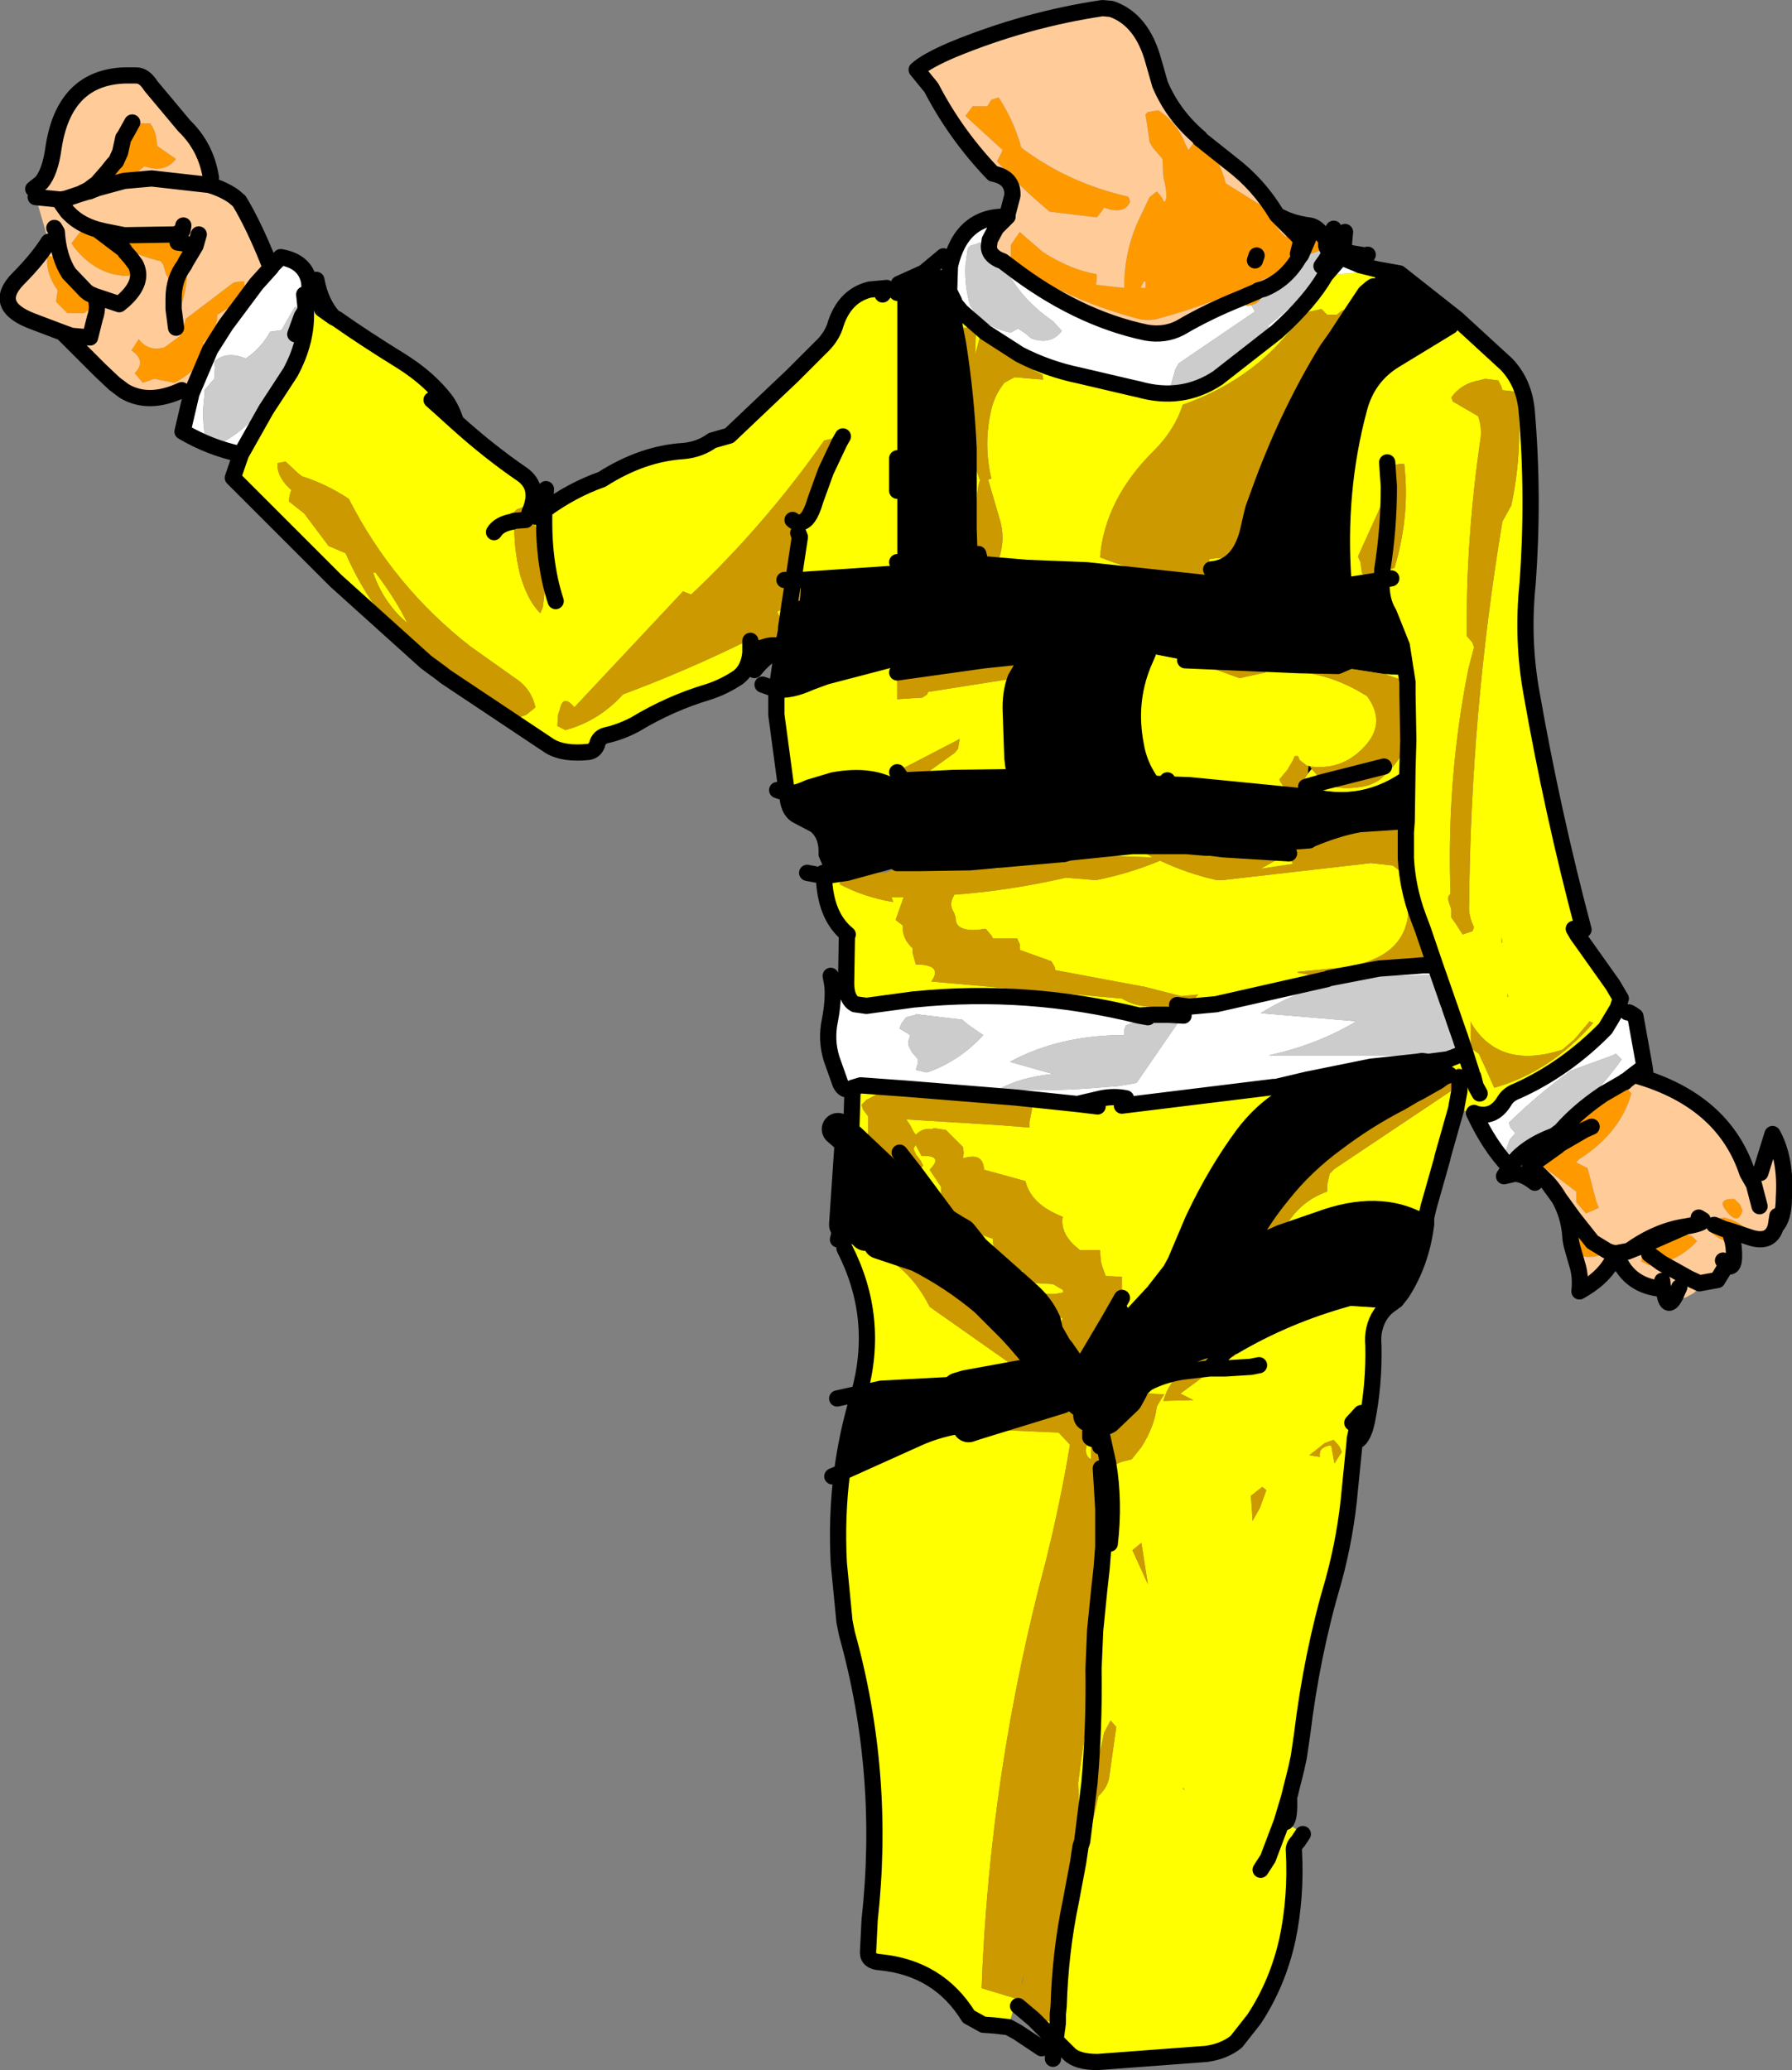 <?xml version="1.0" encoding="UTF-8" standalone="no"?>
<svg xmlns:xlink="http://www.w3.org/1999/xlink" height="127.6px" width="110.45px" xmlns="http://www.w3.org/2000/svg">
  <rect width="100%" height="100%" fill="#808080" stroke="none"/>
  <g transform="matrix(1.0, 0.0, 0.0, 1.0, 72.9, 61.6)">
    <path d="M11.25 -45.85 L11.4 -45.9 11.3 -45.8 11.25 -45.85" fill="#333333" fill-rule="evenodd" stroke="none"/>
    <path d="M-12.6 -26.85 L-9.65 -26.6 -5.9 -26.45 1.55 -25.65 1.75 -26.5 Q3.6 -26.65 4.1 -29.2 L4.25 -29.85 4.95 -31.9 Q6.6 -36.3 8.9 -40.05 L9.4 -40.75 10.65 -41.85 10.6 -42.15 10.45 -42.35 11.25 -43.55 11.6 -43.85 11.75 -43.95 11.95 -45.0 13.35 -44.75 16.9 -41.95 16.5 -41.5 13.05 -39.4 Q11.35 -38.35 10.85 -36.35 9.5 -31.3 9.9 -25.75 L9.9 -25.7 9.95 -25.5 10.0 -25.5 12.25 -25.85 Q12.2 -24.6 12.7 -23.8 L13.5 -21.8 13.85 -19.55 13.6 -19.65 13.4 -20.0 12.45 -20.05 9.55 -20.5 9.55 -20.55 7.15 -20.6 0.15 -20.9 -2.15 -21.35 -2.45 -20.65 Q-3.4 -18.3 -2.9 -15.7 -2.7 -14.45 -1.95 -13.4 L-0.95 -13.5 -0.95 -13.25 0.45 -13.2 7.05 -12.55 7.7 -12.5 7.7 -12.55 7.7 -13.1 Q11.05 -12.1 13.85 -14.25 L13.8 -10.95 13.2 -10.95 10.9 -10.8 Q9.5 -10.55 7.85 -9.85 L6.95 -9.2 6.55 -9.05 6.55 -9.0 2.5 -9.25 1.7 -9.35 1.4 -9.4 1.4 -9.35 0.2 -9.45 -2.05 -9.45 -3.45 -9.65 -3.1 -9.45 -7.0 -9.05 -7.35 -8.95 -7.45 -8.95 -13.75 -8.55 -14.75 -8.65 -14.95 -8.8 -16.5 -8.9 -17.6 -8.95 -17.6 -8.65 -20.7 -7.8 -21.45 -7.8 -21.95 -8.95 Q-21.9 -10.15 -22.65 -10.75 L-23.7 -11.3 Q-24.25 -11.55 -24.35 -12.4 L-24.4 -12.7 Q-23.9 -12.65 -23.05 -13.05 L-21.55 -13.5 Q-19.1 -13.95 -17.6 -12.95 L-17.6 -13.5 -17.6 -13.6 -17.5 -13.6 -17.35 -13.5 -17.25 -13.5 -14.1 -13.65 -10.35 -13.7 -10.5 -14.85 -10.6 -17.7 Q-10.65 -18.9 -10.3 -19.8 L-9.6 -21.0 -8.5 -21.0 -8.15 -21.05 -8.05 -21.15 -7.65 -21.4 -7.8 -21.4 -9.4 -21.2 -12.25 -20.9 -17.6 -20.15 -17.6 -21.05 -22.0 -19.9 -22.95 -19.55 Q-24.15 -19.0 -25.05 -19.1 L-25.0 -19.3 -24.65 -21.7 -24.45 -22.75 -24.4 -22.85 -24.45 -22.9 -24.25 -24.25 -23.6 -24.6 -23.55 -25.3 -23.5 -25.85 -17.6 -26.25 -17.6 -26.95 -12.6 -26.85 -17.6 -26.95 -17.6 -31.35 -17.6 -33.35 -17.6 -43.55 -16.95 -43.75 -16.8 -43.8 -15.7 -44.4 Q-15.0 -44.9 -14.4 -43.65 L-14.15 -43.0 -14.2 -42.6 -14.1 -41.7 -13.85 -40.4 Q-14.15 -37.1 -13.2 -33.95 L-13.2 -30.6 -13.2 -29.0 -13.15 -27.55 -12.6 -26.85 M9.95 -25.5 L9.15 -25.25 7.35 -24.75 4.45 -24.9 1.55 -25.65 4.45 -24.9 7.35 -24.75 9.15 -25.25 9.95 -25.5 M7.9 -14.35 L7.85 -14.35 7.95 -14.2 7.7 -13.9 7.75 -14.4 7.9 -14.35 M9.55 -20.55 L11.65 -21.45 13.5 -21.8 11.65 -21.45 9.55 -20.55 M7.1 -9.9 Q5.55 -9.6 7.8 -9.8 L7.85 -9.85 7.8 -9.8 Q5.55 -9.6 7.1 -9.9 M16.3 3.85 L16.45 4.65 16.1 4.8 15.75 5.05 14.6 5.7 14.3 5.85 12.35 6.75 Q8.1 8.5 6.1 12.1 4.95 13.5 4.1 15.1 L4.5 15.3 Q4.6 15.0 5.55 14.6 L6.0 14.4 8.9 13.4 Q12.45 12.25 15.0 13.85 14.7 16.25 13.5 18.1 L13.15 18.55 13.0 18.65 12.95 18.7 Q12.05 19.25 11.8 20.35 L11.75 20.05 12.05 19.3 12.0 19.0 10.35 18.9 Q6.55 19.95 3.35 21.85 L2.4 21.95 Q0.85 22.15 -0.05 22.95 -1.25 23.15 -2.2 23.65 L-2.85 24.25 -3.15 24.05 -3.25 23.95 -3.55 24.3 -3.5 24.65 -4.7 25.8 -4.75 25.65 -3.85 23.55 -3.75 23.35 -3.75 23.3 -4.75 24.05 -4.65 23.6 -4.1 22.7 -4.0 22.6 -4.05 22.6 -4.35 22.65 -4.35 22.6 -4.4 22.7 -4.45 22.75 -4.7 22.75 -4.6 22.65 Q-4.0 22.15 -4.35 22.3 L-4.2 22.15 -4.6 22.45 -5.1 22.75 -5.25 22.8 -4.3 21.85 -4.25 21.8 -4.25 21.7 -4.4 20.85 -4.5 20.05 -4.25 19.65 -3.7 18.5 -3.1 19.45 -1.8 18.05 -0.75 16.7 -0.45 16.15 0.65 13.55 0.7 13.5 0.7 13.45 Q2.05 10.6 3.75 8.3 5.55 5.95 8.0 5.25 L7.9 4.9 11.6 4.15 14.4 3.85 14.75 3.8 14.95 4.15 16.25 4.15 16.3 3.95 16.3 3.85 M9.7 4.95 L8.0 5.25 9.7 4.95 M11.25 26.4 Q10.95 27.3 10.6 27.2 L10.6 27.1 11.25 26.4 M1.3 20.6 L3.5 16.4 4.1 15.15 4.1 15.1 4.1 15.15 3.5 16.4 1.3 20.6 M12.35 17.75 Q11.35 17.25 10.05 17.75 L7.65 18.65 Q5.15 19.4 2.85 21.55 2.6 21.7 2.4 21.95 2.6 21.7 2.85 21.55 5.15 19.4 7.65 18.65 L10.05 17.75 Q11.35 17.25 12.35 17.75 M4.5 15.3 Q4.4 15.6 5.15 15.85 4.4 15.6 4.5 15.3 M-15.95 -43.85 L-16.75 -43.8 -16.95 -43.75 -16.75 -43.8 -15.95 -43.85 M-6.65 -14.25 Q-6.65 -13.75 -6.15 -13.5 L-8.0 -13.6 -10.35 -13.7 -8.0 -13.6 -6.15 -13.5 Q-6.65 -13.75 -6.65 -14.25 M-13.8 -28.4 L-13.15 -27.55 -13.8 -28.4 M-10.2 -13.35 L-10.35 -13.7 -10.2 -13.35 M-17.35 -13.5 L-17.6 -13.5 -17.35 -13.5 M-1.0 -12.4 L-1.85 -13.3 -0.95 -13.25 -1.85 -13.3 -1.0 -12.4 M-1.95 -13.4 L-1.85 -13.3 -2.0 -13.3 -6.15 -13.5 -2.0 -13.3 -1.85 -13.3 -1.95 -13.4 M-13.65 14.5 L-12.85 15.5 -9.2 19.6 -8.3 20.65 -7.7 21.7 -7.65 21.7 -6.75 23.0 -6.4 23.6 -6.9 24.2 -7.55 24.55 -12.75 26.15 -13.2 26.2 -12.75 26.15 -13.2 26.3 -13.2 26.2 Q-14.95 26.4 -16.45 27.1 L-21.0 29.15 Q-20.7 26.85 -20.05 24.65 L-19.95 24.3 -18.6 24.0 -13.95 23.75 -13.85 24.0 -13.35 23.85 -8.15 22.9 -9.95 20.8 -10.45 20.25 -10.8 19.4 -12.15 18.55 Q-14.05 16.95 -16.3 15.8 L-16.9 15.6 -18.7 15.0 -18.85 14.65 -19.45 14.4 -19.45 14.45 -19.55 14.5 -19.7 14.35 -19.95 14.2 -20.15 13.5 -20.2 13.2 -20.25 12.9 -20.45 8.7 -16.85 12.1 Q-15.45 13.5 -13.65 14.5 M-7.55 22.8 L-8.15 22.9 -7.55 22.8 M-8.15 22.9 L-8.1 23.05 -6.9 24.2 -8.1 23.05 -8.15 22.9 M-3.1 19.45 L-4.4 20.85 -3.1 19.45 M-0.5 20.2 L-1.45 22.15 Q-1.75 23.05 -2.2 23.65 -1.75 23.05 -1.45 22.15 L-0.5 20.2" fill="#000000" fill-rule="evenodd" stroke="none"/>
    <path d="M16.9 -41.95 L19.95 -39.15 Q21.05 -38.0 21.2 -36.25 21.65 -30.95 21.25 -25.6 20.9 -22.15 21.5 -18.85 22.8 -11.45 24.7 -4.3 L24.3 -4.0 26.5 -0.9 27.0 -0.05 26.8 0.55 26.05 1.8 Q23.6 4.3 20.6 5.65 20.05 5.85 19.8 6.3 19.15 7.35 18.05 7.05 L17.95 7.0 16.85 6.75 16.9 6.45 17.05 5.65 17.05 5.3 17.05 5.65 16.9 6.45 16.85 6.75 16.0 9.75 16.0 9.8 15.15 12.8 15.0 13.45 15.0 13.85 Q12.45 12.25 8.9 13.4 L6.0 14.4 5.55 14.6 Q4.6 15.0 4.5 15.3 L4.1 15.1 Q4.95 13.5 6.1 12.1 L5.75 12.75 5.45 13.05 Q4.95 13.5 5.15 14.2 L5.45 14.4 6.0 14.4 6.55 13.65 Q7.45 12.35 8.9 11.85 L8.9 11.45 9.05 10.75 9.35 10.45 17.05 5.3 17.9 4.75 17.85 4.7 17.8 4.55 17.8 4.5 17.35 3.1 17.8 4.5 17.8 4.55 17.85 4.7 17.6 4.5 Q17.3 4.3 16.95 4.25 L16.45 4.65 16.3 3.85 16.45 3.65 Q17.25 3.4 17.35 3.1 L17.1 2.35 16.75 1.35 16.7 1.1 16.65 1.05 15.55 -2.1 14.8 -4.3 14.5 -5.1 Q13.85 -6.85 13.75 -8.7 13.85 -6.85 14.5 -5.1 L14.8 -4.3 15.55 -2.1 14.8 -2.1 14.85 -2.25 14.8 -3.6 14.5 -4.0 14.45 -4.35 13.65 -8.2 13.7 -8.55 13.75 -8.7 Q14.05 -9.5 13.75 -10.3 L13.8 -10.95 13.75 -10.3 13.75 -10.35 13.4 -10.7 Q10.1 -10.35 6.95 -9.2 L7.85 -9.85 Q9.5 -10.55 10.9 -10.8 L13.2 -10.95 13.8 -10.95 13.85 -14.25 13.9 -15.95 13.85 -14.25 Q11.05 -12.1 7.7 -13.1 L7.6 -13.1 8.65 -13.4 7.6 -13.1 7.4 -13.2 7.45 -13.5 7.7 -13.9 7.95 -14.2 8.65 -13.4 Q9.5 -12.85 11.0 -13.1 11.65 -13.2 12.15 -13.55 13.4 -14.6 13.9 -15.95 14.4 -17.45 14.0 -19.3 L13.95 -19.5 Q13.85 -19.55 13.85 -19.55 L13.5 -21.8 12.7 -23.8 Q12.2 -24.6 12.25 -25.85 L9.9 -25.75 Q9.5 -31.3 10.85 -36.35 11.35 -38.35 13.05 -39.4 L16.5 -41.5 16.9 -41.95 M20.25 -30.45 Q21.0 -34.0 20.6 -37.45 L19.7 -37.55 19.65 -37.75 19.45 -38.15 18.65 -38.25 18.25 -38.15 Q17.15 -37.95 16.55 -37.1 L16.65 -36.85 18.2 -35.95 Q18.45 -35.25 18.35 -34.55 17.45 -28.4 17.5 -22.4 L17.85 -22.0 17.95 -21.7 17.6 -20.35 Q16.25 -13.6 16.5 -6.5 16.25 -6.35 16.45 -5.85 L16.55 -5.55 16.55 -5.05 16.8 -4.7 17.25 -4.0 17.85 -4.2 17.95 -4.45 Q17.6 -5.15 17.65 -5.85 17.75 -17.75 19.7 -29.45 L20.25 -30.45 M8.8 -44.65 L10.8 -44.8 10.9 -45.15 10.95 -45.25 11.95 -45.0 11.75 -43.95 11.6 -43.85 11.25 -43.55 10.45 -42.35 10.3 -42.55 10.1 -42.55 9.8 -42.45 9.5 -42.2 8.9 -42.2 8.55 -42.55 7.4 -42.3 Q4.8 -38.35 0.0 -36.65 -0.5 -35.1 -1.75 -33.85 -4.8 -30.85 -5.1 -27.25 -1.45 -25.8 1.5 -26.1 L1.5 -26.45 1.65 -27.15 2.8 -27.25 3.65 -28.3 4.25 -29.85 4.1 -29.2 Q3.6 -26.65 1.75 -26.5 L1.55 -25.65 -5.9 -26.45 -9.65 -26.6 -12.6 -26.85 -12.55 -27.25 -12.6 -26.85 -13.15 -27.55 -13.2 -29.0 -13.2 -30.6 -13.2 -33.95 -12.5 -32.0 -12.6 -31.65 Q-12.95 -29.5 -12.6 -27.45 L-12.55 -27.25 -12.5 -27.1 -11.35 -27.1 Q-10.9 -28.4 -11.3 -29.65 L-12.0 -32.05 -11.75 -32.1 -11.8 -32.1 Q-12.3 -34.25 -11.8 -36.35 -11.6 -37.25 -11.0 -38.0 L-10.65 -38.2 -10.45 -38.3 -10.4 -38.35 -8.6 -38.2 -8.65 -38.5 -9.15 -38.75 -9.35 -39.1 -9.6 -39.4 -10.05 -39.75 Q-8.3 -38.85 -6.35 -38.45 L-3.15 -37.7 -2.7 -37.6 Q-0.05 -36.85 2.15 -38.3 L5.8 -41.15 Q7.85 -43.0 8.8 -44.65 M9.4 -40.75 L8.9 -40.05 Q6.6 -36.3 4.95 -31.9 L5.9 -35.25 6.05 -35.6 Q7.15 -38.65 9.4 -40.75 M12.3 -26.35 L12.25 -25.85 12.3 -26.35 13.05 -26.6 13.15 -26.95 Q14.0 -30.0 13.65 -33.0 L13.4 -33.0 13.05 -32.95 13.05 -32.85 12.8 -32.6 12.65 -32.35 12.7 -31.65 12.7 -31.5 12.7 -31.65 12.7 -31.55 12.7 -31.5 10.8 -27.3 10.95 -26.95 11.05 -26.25 11.5 -26.0 12.3 -26.35 M12.6 -33.1 L12.65 -32.35 12.6 -33.1 M12.85 -25.95 L12.25 -25.85 12.85 -25.95 M18.3 5.8 L18.05 5.35 17.9 4.75 18.05 5.35 18.3 5.8 M7.15 -20.6 L1.15 -20.65 3.5 -19.8 5.1 -20.15 5.1 -20.2 Q8.1 -20.5 10.75 -19.05 L11.35 -18.7 Q12.5 -17.15 11.35 -15.75 9.95 -14.1 7.9 -14.35 L7.75 -14.4 7.65 -14.4 7.2 -14.75 7.1 -15.0 6.9 -15.0 6.8 -14.75 6.45 -14.15 5.95 -13.55 Q6.4 -12.55 7.7 -12.55 L7.7 -12.5 7.05 -12.55 0.45 -13.2 -0.95 -13.25 -0.95 -13.5 -1.95 -13.4 Q-2.7 -14.45 -2.9 -15.7 -3.4 -18.3 -2.45 -20.65 L-2.15 -21.35 0.15 -20.9 7.15 -20.6 M12.45 -20.05 L13.4 -20.0 13.6 -19.65 12.45 -20.05 M6.55 -9.0 L6.6 -8.7 6.8 -8.35 4.8 -8.05 6.15 -8.8 1.7 -9.35 2.5 -9.25 6.55 -9.0 M1.4 -9.35 L1.0 -8.95 -2.05 -9.45 0.2 -9.45 1.4 -9.35 M-3.1 -9.45 L-1.85 -8.75 -7.35 -8.95 -7.0 -9.05 -3.1 -9.45 M-13.1 -8.45 L-11.2 -8.05 -16.5 -8.35 -16.35 -8.4 -13.1 -8.45 -16.35 -8.4 -14.75 -8.65 -13.75 -8.55 -13.35 -8.5 -13.1 -8.45 M-20.7 -7.8 L-21.05 -7.45 -21.15 -7.1 Q-19.65 -6.3 -17.85 -6.0 L-17.95 -6.3 -17.2 -6.3 -17.7 -4.9 -17.25 -4.55 -17.25 -4.2 Q-17.15 -3.6 -16.65 -3.15 L-16.65 -2.85 -16.45 -2.15 Q-14.75 -2.15 -15.5 -1.1 L-3.75 -0.05 Q-2.7 0.6 -0.95 0.45 L-0.35 0.35 -0.15 0.3 0.35 0.15 0.5 0.3 0.6 0.15 1.3 0.2 0.7 0.0 0.95 -0.3 -0.1 -0.2 -2.45 -0.8 -2.5 -0.8 -7.85 -1.8 -7.9 -2.0 -8.1 -2.35 -10.05 -3.05 -10.05 -3.4 -10.2 -3.75 -11.7 -3.75 -11.8 -3.95 -12.15 -4.35 Q-14.05 -4.05 -14.0 -5.05 L-14.1 -5.35 Q-14.45 -5.85 -14.1 -6.4 L-14.1 -6.45 Q-10.7 -6.7 -7.2 -7.5 L-5.35 -7.35 Q-3.3 -7.75 -1.4 -8.55 0.3 -7.75 2.1 -7.35 L2.45 -7.35 11.6 -8.4 12.95 -8.25 13.4 -7.9 13.65 -7.55 Q15.05 -2.35 9.15 -1.9 L7.1 -1.7 7.05 -1.65 9.0 -1.3 8.9 -1.25 2.05 0.3 0.4 0.45 0.05 1.0 -0.85 0.95 -0.95 0.9 -1.35 0.95 -1.85 0.95 -2.7 1.0 -1.85 0.95 -1.9 1.05 -2.15 1.1 -2.7 1.0 Q-9.55 -0.7 -16.5 0.0 L-16.55 0.0 -19.5 0.4 -20.2 0.3 Q-20.75 0.0 -20.75 -1.0 L-20.7 -4.0 -20.65 -4.0 Q-21.95 -5.05 -22.1 -7.25 L-22.1 -7.6 -22.15 -7.8 -21.45 -7.8 -20.7 -7.8 -22.1 -7.6 -20.7 -7.8 M12.1 -1.9 L12.45 -2.2 13.9 -2.2 14.2 -2.05 12.1 -1.9 M20.05 -0.15 L20.05 -0.35 20.0 -0.15 20.05 -0.15 M19.65 -3.85 L19.65 -3.9 19.65 -3.55 19.7 -3.45 19.65 -3.85 M24.1 -4.35 L24.3 -4.0 24.1 -4.35 M24.15 2.45 L23.4 3.1 Q19.55 4.35 17.8 1.5 L17.75 1.35 17.75 3.0 18.25 3.35 18.55 4.0 19.2 5.45 Q22.7 4.45 25.3 1.45 L25.05 1.35 25.0 1.45 24.15 2.45 M7.9 4.9 L8.0 5.25 Q5.55 5.95 3.75 8.3 2.05 10.6 0.7 13.45 L0.7 13.5 0.65 13.55 -0.45 16.15 -0.75 16.7 -1.8 18.05 -3.1 19.45 -3.7 18.5 -3.75 18.4 -3.75 17.1 -4.75 17.05 -4.95 16.5 -5.05 16.15 -5.1 15.45 -6.35 15.45 -6.75 15.1 Q-7.55 14.3 -7.4 13.4 -9.35 12.65 -9.7 11.2 L-12.25 10.5 Q-12.3 9.4 -13.55 9.8 L-13.5 9.45 -13.55 9.1 -14.6 8.05 -15.25 7.95 -15.4 7.95 -15.4 8.0 Q-16.05 7.9 -16.45 8.35 L-16.6 8.15 -16.8 7.75 -17.05 7.4 -11.35 7.75 -9.45 7.9 -9.45 7.55 -9.3 6.8 -9.25 6.5 -9.95 6.15 -10.3 6.05 -6.5 6.45 -5.25 6.6 -5.0 6.1 Q-4.2 5.95 -3.5 6.1 L-3.75 6.55 5.6 5.4 5.75 5.4 7.65 4.95 7.9 4.9 M11.8 20.35 Q12.2 23.1 11.55 25.7 L11.25 26.4 11.35 26.0 Q11.8 23.75 11.75 21.35 11.7 20.8 11.8 20.35 11.7 20.8 11.75 21.35 11.8 23.75 11.35 26.0 L11.25 26.4 10.6 27.1 10.6 27.2 10.3 30.2 Q10.05 33.05 9.3 35.8 7.95 40.35 7.35 45.35 L7.15 46.7 7.0 47.4 6.55 49.2 6.1 50.7 6.35 50.7 7.4 51.45 7.1 51.9 Q6.8 52.2 6.85 52.5 7.0 55.35 6.45 57.95 5.85 60.65 4.4 62.85 L3.3 64.25 Q2.55 64.85 1.45 65.0 L-5.25 65.5 Q-6.5 65.5 -7.0 65.0 L-7.8 64.2 -7.85 64.2 -7.7 63.1 -7.7 62.55 -7.7 63.1 -7.85 64.2 -9.2 62.85 -10.15 62.05 -10.1 61.6 -9.95 61.65 Q-9.35 62.75 -8.0 63.05 L-7.75 62.75 -7.7 62.55 -7.65 62.1 -7.65 62.05 Q-7.55 58.7 -6.9 55.6 L-6.45 53.2 -6.1 53.05 -5.85 52.0 -5.2 49.1 Q-4.7 48.65 -4.55 48.05 L-4.1 44.85 -4.45 44.45 -4.85 45.2 Q-5.15 46.8 -5.75 48.3 -5.45 44.8 -5.5 41.3 -5.45 44.8 -5.75 48.3 L-6.4 49.6 -6.45 48.3 -5.5 41.3 -5.5 41.25 -5.2 38.3 -5.4 38.9 -5.15 36.4 -5.0 35.05 -4.9 33.75 -4.9 33.1 -4.9 31.4 -4.7 32.15 -4.65 31.75 -4.75 28.6 -4.6 28.6 -4.25 28.7 -3.75 28.5 -3.15 28.35 -2.55 27.6 Q-1.75 26.35 -1.6 25.1 L-1.4 24.75 -1.15 24.35 -2.85 24.25 -2.2 23.65 Q-1.25 23.15 -0.05 22.95 -0.85 23.6 -1.2 24.75 L0.65 24.7 -0.15 24.3 1.95 22.75 2.6 22.75 4.2 22.65 4.7 22.55 4.2 22.65 2.6 22.75 1.95 22.75 3.35 21.85 Q6.55 19.95 10.35 18.9 L12.0 19.0 12.05 19.3 11.75 20.05 11.8 20.35 M-0.35 0.35 L0.4 0.45 -0.35 0.35 M10.6 27.1 L10.8 26.15 10.6 27.1 M10.45 26.1 L11.0 25.5 10.45 26.1 M4.9 30.05 L4.2 30.6 4.3 32.05 4.3 32.15 4.75 31.35 5.15 30.25 4.9 30.05 M9.65 27.55 L9.3 27.15 8.75 27.35 7.8 28.1 8.45 28.2 Q8.4 27.8 8.65 27.65 8.85 27.5 9.15 27.5 L9.35 28.6 9.8 27.9 9.65 27.55 M5.6 41.1 L5.6 40.95 5.6 41.0 5.6 41.1 M0.0 48.6 L0.0 48.65 0.15 48.75 0.0 48.6 M4.8 53.65 L5.25 52.95 6.1 50.7 5.25 52.95 4.8 53.65 M-53.85 -44.25 L-53.4 -44.35 Q-53.15 -42.95 -52.35 -42.05 L-52.15 -41.95 Q-50.45 -40.75 -48.1 -39.3 -46.45 -38.25 -45.45 -36.95 L-45.85 -36.55 -44.8 -35.6 Q-42.75 -33.75 -40.7 -32.35 -39.6 -31.55 -40.25 -30.05 L-40.25 -29.95 -39.85 -29.75 -39.35 -30.15 Q-37.65 -31.4 -35.8 -32.05 -33.3 -33.65 -30.75 -33.8 -29.75 -33.9 -29.0 -34.45 L-27.95 -34.75 -25.0 -37.55 -24.1 -38.4 -22.35 -40.15 Q-21.7 -40.75 -21.45 -41.45 -20.9 -43.35 -19.3 -43.75 L-18.25 -43.85 -18.25 -43.75 -18.5 -43.45 -18.25 -43.75 -17.6 -43.55 -17.6 -33.35 -17.6 -31.35 -17.6 -26.95 -17.6 -26.25 -23.5 -25.85 -23.35 -28.05 -23.6 -28.45 -23.6 -28.5 -23.7 -28.75 -23.85 -29.1 -23.7 -29.4 -23.65 -29.4 Q-23.05 -29.35 -22.65 -30.75 L-22.0 -32.55 -22.65 -30.75 Q-23.05 -29.35 -23.65 -29.4 L-23.7 -29.4 -23.65 -29.45 -22.0 -32.55 -20.95 -33.95 -21.1 -34.3 -21.15 -34.35 -21.4 -34.65 -21.65 -34.55 -22.1 -34.45 Q-25.75 -29.25 -30.3 -24.95 L-30.8 -25.15 -37.5 -18.0 Q-38.2 -18.85 -38.4 -17.85 L-38.5 -17.55 -38.55 -16.85 -38.05 -16.6 Q-36.0 -17.15 -34.5 -18.8 -30.6 -20.25 -26.75 -22.15 L-26.65 -22.1 -26.65 -21.35 -26.65 -22.1 Q-25.15 -21.55 -24.45 -22.75 L-24.65 -21.7 Q-25.15 -21.95 -25.85 -21.7 -26.35 -21.6 -26.65 -21.35 -26.75 -20.35 -27.4 -19.85 -28.3 -19.25 -29.25 -18.95 -31.6 -18.25 -33.75 -16.95 -34.6 -16.5 -35.45 -16.3 -36.0 -16.2 -36.1 -15.7 -36.25 -15.3 -36.65 -15.25 -38.15 -15.1 -39.0 -15.6 L-45.45 -19.9 Q-43.4 -18.45 -40.85 -17.4 L-40.45 -17.55 -39.9 -18.0 Q-40.15 -19.15 -41.15 -19.8 L-43.9 -21.75 Q-48.65 -25.45 -51.4 -30.85 -52.75 -31.75 -54.3 -32.25 L-54.55 -32.45 -55.3 -33.15 -55.8 -33.05 Q-55.85 -32.2 -54.95 -31.4 L-55.05 -31.05 -55.1 -30.7 -54.15 -29.95 -52.65 -27.95 -51.6 -27.5 Q-49.85 -23.5 -46.65 -20.8 L-52.2 -25.8 -58.55 -32.15 -58.05 -33.6 -56.5 -36.35 -55.0 -38.65 Q-53.95 -40.6 -54.05 -42.5 -53.75 -43.55 -53.85 -44.25 M-53.05 -42.55 L-52.35 -42.05 -53.05 -42.55 M-20.95 -34.7 L-21.15 -34.35 -20.95 -34.7 M-46.3 -36.95 L-45.85 -36.55 -46.3 -36.95 M-49.9 -26.3 L-49.75 -26.3 Q-48.5 -24.65 -47.8 -23.2 L-48.25 -23.6 Q-49.4 -24.8 -49.9 -26.3 M-42.45 -28.8 Q-42.15 -29.3 -41.3 -29.45 L-41.2 -29.5 -41.3 -29.45 Q-42.15 -29.3 -42.45 -28.8 M-41.2 -29.5 Q-41.25 -27.85 -40.85 -26.2 -40.4 -24.6 -39.6 -23.8 L-39.45 -24.15 Q-38.95 -27.35 -40.25 -29.95 L-40.5 -30.4 -41.05 -30.2 -41.2 -30.05 -41.2 -29.7 -41.2 -29.5 M-14.15 -43.0 L-13.65 -42.4 -12.15 -41.1 -12.25 -41.05 -12.5 -40.85 -12.8 -39.7 -12.75 -41.1 -13.1 -41.45 -13.65 -41.35 -13.8 -41.2 -13.85 -40.85 -13.85 -40.4 -14.1 -41.7 -14.2 -42.6 -14.15 -43.0 M-38.65 -24.55 Q-39.45 -27.0 -39.35 -30.15 -39.45 -27.0 -38.65 -24.55 M-24.25 -24.25 L-24.45 -22.9 -24.7 -23.25 -25.0 -23.9 -24.25 -24.25 M-25.05 -19.1 Q-24.15 -19.0 -22.95 -19.55 L-22.0 -19.9 -17.6 -21.05 -17.6 -20.15 -12.25 -20.9 -9.4 -21.2 -7.8 -21.4 -7.65 -21.4 -8.05 -21.15 -8.15 -21.05 -8.5 -21.0 -9.6 -21.0 -9.4 -21.2 -9.6 -21.0 -17.6 -19.9 -17.6 -18.5 -16.05 -18.6 -15.75 -18.8 -15.7 -18.95 -10.3 -19.8 Q-10.65 -18.9 -10.6 -17.7 L-10.5 -14.85 -10.35 -13.7 -14.1 -13.65 -17.25 -13.5 -17.35 -13.5 -17.5 -13.6 -17.6 -13.6 -17.6 -13.5 -17.6 -12.95 Q-19.1 -13.95 -21.55 -13.5 L-23.05 -13.05 Q-23.9 -12.65 -24.4 -12.7 L-25.05 -17.55 -25.05 -19.1 M-17.6 -14.0 L-17.25 -13.5 -17.6 -14.0 -15.65 -14.05 -14.05 -15.2 -13.85 -15.45 -13.75 -16.05 -17.6 -14.05 -17.6 -14.0 M-17.8 5.45 L-18.25 5.55 -18.4 5.6 -19.5 6.2 -19.8 6.5 -19.7 6.8 -19.4 7.2 -19.4 7.55 -19.4 8.25 -19.4 8.6 -19.1 9.0 -18.8 9.35 -18.6 9.7 -17.9 9.95 Q-17.6 10.05 -17.3 10.3 L-16.95 10.6 -16.55 10.6 -16.25 10.5 -16.0 10.25 -16.15 9.95 -16.45 9.55 -16.6 9.2 -16.45 8.95 -16.45 9.0 -16.1 9.65 Q-14.7 9.6 -15.6 10.5 L-14.9 11.55 -14.9 11.85 -14.8 12.55 -14.25 13.25 -13.75 13.4 Q-13.0 14.4 -11.7 14.75 L-11.7 15.0 -11.55 15.7 Q-10.85 16.4 -9.85 16.75 L-9.9 17.05 -9.7 17.45 -8.0 17.55 -7.4 17.9 -7.35 18.05 Q-8.45 18.4 -9.8 17.65 L-9.7 18.3 -10.2 17.85 -12.85 15.5 -13.65 14.5 -16.55 10.6 -13.65 14.5 Q-15.45 13.5 -16.85 12.1 L-20.45 8.7 -20.35 5.45 -19.85 5.3 -17.8 5.45 M-8.5 19.9 L-8.15 20.1 -7.9 19.75 -7.75 19.55 -7.4 19.65 -7.65 20.35 -7.75 20.7 -7.75 21.1 -7.4 21.3 -6.9 21.6 -6.7 21.9 -6.7 22.25 -6.65 22.6 -6.45 23.0 Q-5.65 23.1 -5.35 22.35 L-4.9 21.8 -4.9 21.3 -4.4 20.85 -4.9 21.3 -4.5 20.05 -4.4 20.85 -4.25 21.7 -4.25 21.8 -4.3 21.85 -4.4 21.9 -4.5 22.0 -5.65 23.15 -5.5 23.0 -5.25 22.8 -4.7 22.75 -5.3 23.45 -5.1 23.25 -4.65 22.85 -4.4 22.75 -4.4 22.7 -4.35 22.7 -4.5 23.15 -4.95 23.7 -5.8 24.7 -6.4 23.6 -6.75 23.0 -7.65 21.7 -7.7 21.7 -8.3 20.65 -8.35 20.6 -8.5 19.9 M-20.8 13.9 Q-20.75 14.0 -20.2 13.55 L-19.95 14.2 -19.7 14.35 -19.55 14.5 -19.45 14.45 -19.45 14.4 -18.85 14.65 -18.7 15.0 -16.9 15.6 -16.3 15.8 Q-14.05 16.95 -12.15 18.55 -14.2 17.35 -16.35 16.55 L-16.7 16.25 -16.95 16.25 -17.3 16.25 -17.75 16.3 Q-16.45 17.25 -15.6 18.95 L-10.2 22.75 -9.55 22.5 -9.35 22.25 Q-9.5 21.45 -10.0 20.85 L-10.45 20.25 -9.95 20.8 -8.15 22.9 -13.35 23.85 -13.85 24.0 -13.95 23.75 -18.6 24.0 -19.95 24.3 Q-18.65 19.65 -20.85 15.35 L-21.15 14.8 Q-20.85 14.75 -20.8 13.9 M-21.0 29.15 L-16.45 27.1 Q-14.95 26.4 -13.2 26.2 L-13.2 26.3 -12.75 26.15 -7.55 24.55 -6.9 24.2 -5.6 25.25 -5.65 25.45 -6.85 25.0 Q-8.6 25.0 -9.65 25.9 L-9.7 25.9 Q-11.55 26.2 -13.05 26.8 L-12.95 27.2 -11.1 26.55 -7.65 26.7 -6.95 27.45 Q-7.55 31.05 -8.45 34.65 -11.9 47.55 -12.4 60.95 L-10.25 61.6 -10.75 63.35 -11.6 63.25 -12.3 63.2 -13.2 62.7 Q-15.05 59.7 -18.65 59.35 -19.4 59.3 -19.4 58.75 L-19.3 56.75 Q-18.3 47.7 -20.7 39.1 L-20.85 38.35 -21.2 34.75 Q-21.35 31.85 -21.0 29.15 M-13.95 23.75 L-13.35 23.85 -13.95 23.75 M-4.6 22.45 L-5.25 22.8 -5.1 22.75 -4.6 22.45 M-4.7 25.8 L-3.5 24.65 -3.4 25.0 -3.8 25.4 -4.95 27.0 -5.05 26.65 -4.95 27.0 -5.0 27.1 -5.05 27.0 -5.05 26.65 -4.7 25.8 M-5.1 27.15 L-5.65 27.25 -5.65 27.65 -5.65 28.0 -5.65 28.35 Q-6.05 28.15 -5.95 27.6 L-5.7 26.65 -5.7 26.7 -5.7 27.0 Q-5.45 27.3 -5.05 26.7 L-5.05 27.0 -5.1 27.15 M-2.55 33.5 L-3.1 33.95 -2.15 36.05 -2.55 33.5 M-4.5 33.55 Q-4.2 30.95 -4.6 28.6 -4.2 30.95 -4.5 33.55" fill="#ffff00" fill-rule="evenodd" stroke="none"/>
    <path d="M-10.8 -48.25 L-10.9 -48.15 -11.5 -47.55 -11.9 -46.8 -11.95 -46.4 -12.5 -46.65 -12.75 -46.55 -13.1 -46.45 -13.25 -46.3 -13.4 -45.2 Q-13.45 -43.95 -13.1 -42.75 -12.2 -41.4 -10.6 -41.1 L-10.15 -41.35 -9.7 -41.05 -9.35 -40.75 Q-8.15 -40.3 -7.45 -41.2 L-8.0 -41.8 Q-10.25 -43.35 -11.1 -45.5 L-10.7 -45.2 Q-6.55 -42.0 -2.25 -41.1 -1.1 -40.9 -0.15 -41.4 1.55 -42.4 3.55 -43.2 L3.95 -42.75 4.25 -42.8 4.25 -42.75 4.45 -42.4 -0.25 -39.2 -0.45 -38.85 -0.75 -37.8 -0.05 -37.7 Q2.95 -38.65 5.15 -40.85 L5.3 -41.55 Q7.3 -43.15 8.9 -45.1 L8.8 -45.45 8.8 -45.55 9.1 -46.05 9.75 -45.75 9.85 -45.95 9.75 -45.75 9.1 -46.05 9.1 -46.1 9.85 -45.95 10.3 -46.0 10.35 -46.0 11.25 -45.85 11.3 -45.8 10.95 -45.25 10.9 -45.15 10.8 -44.8 8.8 -44.65 9.75 -45.75 10.95 -45.25 9.75 -45.75 8.8 -44.65 Q7.85 -43.0 5.8 -41.15 L2.15 -38.3 Q-0.05 -36.85 -2.7 -37.6 L-3.15 -37.7 -6.35 -38.45 Q-8.3 -38.85 -10.05 -39.75 L-11.7 -41.2 -12.15 -41.1 -13.65 -42.4 -14.15 -43.0 -14.1 -43.05 -14.4 -43.65 -14.35 -45.2 Q-13.65 -48.3 -10.85 -48.25 L-10.8 -48.25 M26.8 0.55 L27.4 0.8 Q27.5 0.75 27.9 1.05 L28.45 4.1 28.2 4.35 27.8 4.65 27.35 5.0 27.25 5.05 27.2 5.1 25.9 5.85 Q24.35 6.9 23.3 8.1 L22.9 8.4 Q21.0 9.1 20.15 10.35 18.9 9.05 17.95 7.0 L18.05 7.05 Q19.15 7.35 19.8 6.3 20.05 5.85 20.6 5.65 23.6 4.3 26.05 1.8 L26.8 0.55 M7.3 -45.9 L7.6 -45.85 7.15 -45.7 7.3 -45.9 M15.55 -2.1 L16.65 1.05 15.9 0.6 15.85 0.25 15.3 -1.5 11.05 -1.4 Q11.65 -1.6 12.1 -1.9 L14.2 -2.05 14.7 -1.85 14.8 -2.1 15.55 -2.1 M16.75 1.35 L17.1 2.35 17.35 3.1 Q17.25 3.4 16.45 3.65 17.0 2.5 16.75 1.35 M0.4 0.45 L2.05 0.3 8.9 -1.25 9.0 -1.3 10.3 -1.25 Q7.3 -0.7 4.8 0.85 L10.7 1.35 Q8.3 2.8 5.3 3.45 L14.6 3.45 14.75 3.75 14.75 3.8 14.4 3.85 11.6 4.15 7.9 4.9 7.65 4.95 5.75 5.4 5.6 5.4 -3.75 6.55 -3.5 6.1 Q-4.2 5.95 -5.0 6.1 L-5.25 6.6 -6.5 6.45 -10.3 6.05 -11.4 5.75 -15.75 5.3 -17.8 5.45 -19.85 5.3 -20.35 5.45 -20.45 5.5 Q-20.85 5.7 -21.1 5.2 L-21.65 3.65 Q-22.0 2.5 -21.75 1.3 -21.5 0.0 -21.6 -0.9 L-20.75 -1.0 Q-20.75 0.0 -20.2 0.3 L-19.5 0.4 -16.55 0.0 -16.5 0.0 Q-9.55 -0.7 -2.7 1.0 L-2.15 1.1 -2.3 1.15 -3.5 1.6 -3.6 1.85 -3.6 2.2 Q-7.6 2.2 -10.65 3.85 L-8.0 4.6 Q-10.0 4.8 -11.35 5.55 -8.0 5.7 -4.7 5.4 L-4.0 5.35 -2.85 5.15 -1.75 3.55 -0.2 1.3 -0.85 0.95 0.05 1.0 0.4 0.45 M27.05 3.7 L26.7 3.35 26.5 3.45 23.9 4.4 Q21.9 5.85 20.1 7.6 L20.2 7.9 20.5 8.25 20.15 8.65 19.9 9.35 20.35 9.6 Q24.35 7.5 27.05 3.7 M-56.2 -45.1 L-56.1 -45.25 -55.6 -45.75 Q-54.1 -45.5 -53.85 -44.25 -53.75 -43.55 -54.05 -42.5 -53.95 -40.6 -55.0 -38.65 L-56.5 -36.35 -58.05 -33.6 Q-59.95 -34.0 -61.65 -35.0 L-61.1 -37.35 -59.95 -40.05 -59.0 -41.55 -57.1 -44.1 -56.2 -45.1 M-54.3 -42.1 L-54.05 -42.5 -54.3 -42.1 -54.4 -42.75 -54.75 -42.65 -55.55 -41.25 -56.25 -41.15 Q-56.8 -40.15 -57.75 -39.5 -58.95 -40.0 -59.7 -39.3 L-59.65 -38.95 -59.7 -38.25 -60.3 -37.55 -60.3 -37.2 Q-60.5 -35.75 -60.2 -34.45 L-59.25 -34.3 Q-56.9 -35.55 -55.9 -38.15 L-55.65 -38.3 Q-54.25 -40.1 -54.3 -42.1 M-54.15 -43.45 L-54.05 -42.5 -54.15 -43.45 M-10.85 -48.25 L-10.9 -48.15 -10.85 -48.25 M-6.5 6.45 L-5.0 6.1 -6.5 6.45 M-13.25 1.55 L-13.3 1.5 -13.6 1.25 -16.15 0.95 -16.45 0.9 -16.45 0.95 -17.05 1.1 -17.35 1.5 -17.45 1.8 -16.8 2.2 -16.9 2.55 -16.9 2.85 -16.7 3.25 -16.35 3.65 -16.35 4.0 -16.45 4.35 -15.8 4.5 -15.75 4.5 Q-13.75 3.8 -12.3 2.2 L-13.25 1.55" fill="#ffffff" fill-rule="evenodd" stroke="none"/>
    <path d="M-11.95 -46.4 L-11.35 -46.2 -11.1 -45.5 Q-10.25 -43.35 -8.0 -41.8 L-7.45 -41.2 Q-8.15 -40.3 -9.35 -40.75 L-9.7 -41.05 -10.15 -41.35 -10.6 -41.1 Q-12.2 -41.4 -13.1 -42.75 -13.45 -43.95 -13.4 -45.2 L-13.25 -46.3 -13.1 -46.45 -12.75 -46.55 -12.5 -46.65 -11.95 -46.4 Q-11.95 -45.9 -11.35 -45.6 L-11.1 -45.5 -11.35 -45.6 Q-11.95 -45.9 -11.95 -46.4 M8.8 -45.55 L8.8 -45.45 8.9 -45.1 Q7.3 -43.15 5.3 -41.55 L5.15 -40.85 Q2.95 -38.65 -0.05 -37.7 L-0.75 -37.8 -0.45 -38.85 -0.25 -39.2 4.45 -42.4 4.25 -42.75 4.25 -42.8 4.5 -42.9 4.75 -43.1 4.65 -43.7 4.65 -43.75 5.45 -44.6 6.2 -45.0 6.85 -45.55 7.15 -45.7 7.6 -45.85 8.55 -46.2 8.65 -45.85 8.8 -45.55 8.55 -45.2 8.8 -45.55 M4.65 -43.7 L5.0 -43.8 Q6.35 -44.35 7.15 -45.7 6.35 -44.35 5.0 -43.8 L4.65 -43.7 M16.65 1.05 L16.7 1.1 16.75 1.35 16.65 1.05 16.75 1.35 Q17.0 2.5 16.45 3.65 L16.4 3.7 16.3 3.7 15.15 3.85 14.75 3.8 15.15 3.85 16.3 3.7 16.4 3.7 16.45 3.65 16.3 3.85 16.3 3.95 16.25 4.15 14.95 4.15 14.75 3.8 14.75 3.75 14.6 3.45 5.3 3.45 Q8.3 2.8 10.7 1.35 L4.8 0.85 Q7.3 -0.7 10.3 -1.25 L10.7 -1.25 11.05 -1.4 15.3 -1.5 15.85 0.25 15.9 0.6 16.65 1.05 M27.05 3.7 Q24.35 7.5 20.35 9.6 L19.9 9.35 20.15 8.65 20.5 8.25 20.2 7.9 20.1 7.6 Q21.9 5.85 23.9 4.4 L26.5 3.45 26.7 3.35 27.05 3.7 M-54.3 -42.1 Q-54.25 -40.1 -55.65 -38.3 L-55.9 -38.15 Q-56.9 -35.55 -59.25 -34.3 L-60.2 -34.45 Q-60.5 -35.75 -60.3 -37.2 L-60.3 -37.55 -59.7 -38.25 -59.65 -38.95 -59.7 -39.3 Q-58.95 -40.0 -57.75 -39.5 -56.8 -40.15 -56.25 -41.15 L-55.55 -41.25 -54.75 -42.65 -54.4 -42.75 -54.3 -42.1 -54.7 -41.0 -54.3 -42.1 M-1.35 0.95 L-0.95 0.9 -0.85 0.95 -0.2 1.3 -1.75 3.55 -2.85 5.15 -4.0 5.35 -4.7 5.4 Q-8.0 5.7 -11.35 5.55 -10.0 4.8 -8.0 4.6 L-10.65 3.85 Q-7.6 2.2 -3.6 2.2 L-3.6 1.85 -3.5 1.6 -2.3 1.15 -2.15 1.1 -1.9 1.05 -1.35 0.95 -0.85 0.95 -1.35 0.95 M-13.25 1.55 L-12.3 2.2 Q-13.75 3.8 -15.75 4.5 L-15.8 4.5 -16.45 4.35 -16.35 4.0 -16.35 3.65 -16.7 3.25 -16.9 2.85 -16.9 2.55 -16.8 2.2 -17.45 1.8 -17.35 1.5 -17.05 1.1 -16.45 0.95 -16.45 0.9 -16.15 0.95 -13.6 1.25 -13.3 1.5 -13.25 1.55" fill="#cccccc" fill-rule="evenodd" stroke="none"/>
    <path d="M20.25 -30.45 L19.7 -29.45 Q17.75 -17.75 17.65 -5.85 17.6 -5.15 17.95 -4.45 L17.85 -4.2 17.25 -4.0 16.8 -4.7 16.55 -5.05 16.55 -5.55 16.45 -5.85 Q16.25 -6.35 16.5 -6.5 16.25 -13.6 17.6 -20.35 L17.95 -21.7 17.85 -22.0 17.5 -22.4 Q17.45 -28.4 18.35 -34.55 18.45 -35.25 18.2 -35.95 L16.65 -36.85 16.55 -37.1 Q17.15 -37.95 18.25 -38.15 L18.65 -38.25 19.45 -38.15 19.65 -37.75 19.7 -37.55 20.6 -37.45 Q21.0 -34.0 20.25 -30.45 M-10.05 -39.75 L-9.6 -39.4 -9.35 -39.1 -9.15 -38.75 -8.65 -38.5 -8.6 -38.2 -10.4 -38.35 -10.45 -38.3 -10.65 -38.2 -11.0 -38.0 Q-11.6 -37.25 -11.8 -36.35 -12.3 -34.25 -11.8 -32.1 L-11.75 -32.1 -12.0 -32.05 -11.3 -29.65 Q-10.9 -28.4 -11.35 -27.1 L-12.5 -27.1 -12.55 -27.25 -12.6 -27.45 Q-12.95 -29.5 -12.6 -31.65 L-12.5 -32.0 -13.2 -33.95 Q-14.15 -37.1 -13.85 -40.4 L-13.85 -40.85 -13.8 -41.2 -13.65 -41.35 -13.1 -41.45 -12.75 -41.1 -12.8 -39.7 -12.5 -40.85 -12.25 -41.05 -12.15 -41.1 -11.7 -41.2 -10.05 -39.75 -12.15 -41.1 -10.05 -39.75 M4.25 -29.85 L3.65 -28.3 2.8 -27.25 1.65 -27.15 1.5 -26.45 1.5 -26.1 Q-1.45 -25.8 -5.1 -27.25 -4.8 -30.85 -1.75 -33.85 -0.5 -35.1 0.0 -36.65 4.8 -38.35 7.4 -42.3 L8.55 -42.55 8.9 -42.2 9.5 -42.2 9.8 -42.45 10.1 -42.55 10.3 -42.55 10.45 -42.35 10.6 -42.15 10.65 -41.85 9.4 -40.75 Q7.15 -38.65 6.05 -35.6 L5.9 -35.25 4.95 -31.9 4.25 -29.85 4.35 -30.25 4.95 -31.9 4.35 -30.25 4.25 -29.85 M10.45 -42.35 L9.4 -40.75 10.45 -42.35 M12.3 -26.35 L11.5 -26.0 11.05 -26.25 10.95 -26.95 10.8 -27.3 12.7 -31.5 Q12.7 -29.05 12.3 -26.5 L12.3 -26.35 12.3 -26.5 Q12.7 -29.05 12.7 -31.5 L12.7 -31.55 12.7 -31.65 12.65 -32.35 12.8 -32.6 13.05 -32.85 13.05 -32.95 13.4 -33.0 13.65 -33.0 Q14.0 -30.0 13.15 -26.95 L13.05 -26.6 12.3 -26.35 M13.85 -19.55 Q13.85 -19.55 13.95 -19.5 L14.0 -19.3 Q14.4 -17.45 13.9 -15.95 L13.9 -16.0 13.85 -18.85 13.85 -19.0 13.85 -19.15 13.85 -19.55 13.85 -19.15 13.85 -19.0 13.85 -18.85 13.9 -16.0 13.9 -15.95 Q13.4 -14.6 12.15 -13.55 11.65 -13.2 11.0 -13.1 9.5 -12.85 8.65 -13.4 L7.95 -14.2 7.85 -14.35 7.9 -14.35 Q9.95 -14.1 11.35 -15.75 12.5 -17.15 11.35 -18.7 L10.75 -19.05 Q8.1 -20.5 5.1 -20.2 L5.1 -20.15 3.5 -19.8 1.15 -20.65 7.15 -20.6 9.55 -20.55 9.55 -20.5 12.45 -20.05 13.6 -19.65 13.85 -19.55 M13.75 -10.3 Q14.05 -9.5 13.75 -8.7 L13.7 -8.55 13.65 -8.2 14.45 -4.35 14.5 -4.0 14.8 -3.6 14.85 -2.25 14.8 -2.1 14.2 -2.05 14.8 -2.1 14.7 -1.85 14.2 -2.05 13.9 -2.2 12.45 -2.2 12.1 -1.9 9.0 -1.3 12.1 -1.9 Q11.65 -1.6 11.05 -1.4 L10.7 -1.25 10.3 -1.25 9.0 -1.3 7.05 -1.65 7.1 -1.7 9.15 -1.9 Q15.05 -2.35 13.65 -7.55 L13.4 -7.9 12.95 -8.25 11.6 -8.4 2.45 -7.35 2.1 -7.35 Q0.3 -7.75 -1.4 -8.55 -3.3 -7.75 -5.35 -7.35 L-7.2 -7.5 Q-10.7 -6.7 -14.1 -6.45 L-14.1 -6.4 Q-14.45 -5.85 -14.1 -5.35 L-14.0 -5.05 Q-14.05 -4.05 -12.15 -4.35 L-11.8 -3.95 -11.7 -3.75 -10.2 -3.75 -10.05 -3.4 -10.05 -3.05 -8.1 -2.35 -7.9 -2.0 -7.85 -1.8 -2.5 -0.8 -2.45 -0.8 -0.1 -0.2 0.95 -0.3 0.7 0.0 1.3 0.2 0.6 0.15 0.5 0.3 0.35 0.15 -0.15 0.3 -0.35 0.35 -0.95 0.45 Q-2.7 0.6 -3.75 -0.05 L-15.5 -1.1 Q-14.75 -2.15 -16.45 -2.15 L-16.65 -2.85 -16.65 -3.15 Q-17.15 -3.6 -17.25 -4.2 L-17.25 -4.55 -17.7 -4.9 -17.2 -6.3 -17.95 -6.3 -17.85 -6.0 Q-19.65 -6.3 -21.15 -7.1 L-21.05 -7.45 -20.7 -7.8 -18.3 -7.8 -18.2 -7.85 -17.7 -8.1 -17.6 -8.15 -17.6 -8.4 -17.5 -8.4 -16.8 -8.4 -16.35 -8.4 -16.8 -8.4 -17.5 -8.4 -17.6 -8.4 -17.6 -8.65 -17.6 -8.95 -16.5 -8.9 -14.95 -8.8 -14.75 -8.65 -16.35 -8.4 -16.5 -8.35 -11.2 -8.05 -13.1 -8.45 -7.45 -8.95 -13.1 -8.45 -13.35 -8.5 -13.75 -8.55 -7.45 -8.95 -7.35 -8.95 -1.85 -8.75 -3.1 -9.45 -2.15 -9.45 -2.05 -9.45 -2.15 -9.45 -3.1 -9.45 -3.45 -9.65 -2.05 -9.45 1.0 -8.95 1.4 -9.35 1.7 -9.35 1.4 -9.35 1.4 -9.4 1.7 -9.35 6.15 -8.8 4.8 -8.05 6.8 -8.35 6.6 -8.7 6.55 -9.0 6.55 -9.05 6.95 -9.2 Q10.1 -10.35 13.4 -10.7 L13.75 -10.35 13.75 -10.3 13.75 -9.95 13.75 -8.7 13.75 -9.95 13.75 -10.3 M17.85 4.7 L17.9 4.75 17.85 4.7 17.9 4.75 17.05 5.3 9.35 10.45 9.05 10.75 8.9 11.45 8.9 11.85 Q7.45 12.35 6.55 13.65 L6.0 14.4 5.45 14.4 5.15 14.2 Q4.95 13.5 5.45 13.05 L5.75 12.75 6.1 12.1 Q7.55 10.25 9.55 8.8 11.4 7.4 13.45 6.35 L14.3 5.85 13.45 6.35 Q11.4 7.4 9.55 8.8 7.55 10.25 6.1 12.1 8.1 8.5 12.35 6.75 L14.3 5.85 14.6 5.7 15.75 5.05 16.1 4.8 16.45 4.65 16.95 4.25 Q17.3 4.3 17.6 4.5 L17.85 4.7 M12.4 -14.35 L8.65 -13.4 12.4 -14.35 M7.6 -13.1 L7.7 -13.1 7.7 -12.55 Q6.4 -12.55 5.95 -13.55 L6.45 -14.15 6.8 -14.75 6.9 -15.0 7.1 -15.0 7.2 -14.75 7.65 -14.4 7.75 -14.4 7.7 -13.9 7.45 -13.5 7.4 -13.2 7.6 -13.1 M19.65 -3.85 L19.7 -3.45 19.65 -3.55 19.65 -3.9 19.65 -3.85 M20.05 -0.15 L20.0 -0.15 20.05 -0.35 20.05 -0.15 M24.15 2.45 L25.0 1.45 25.05 1.35 25.3 1.45 Q22.7 4.45 19.2 5.45 L18.55 4.0 18.25 3.35 17.75 3.0 17.75 1.35 17.8 1.5 Q19.55 4.35 23.4 3.1 L24.15 2.45 M17.05 4.8 L17.05 5.3 17.05 4.8 M-10.3 6.05 L-9.95 6.15 -9.25 6.5 -9.3 6.8 -9.45 7.55 -9.45 7.9 -11.35 7.75 -17.05 7.4 -16.8 7.75 -16.6 8.15 -16.45 8.35 Q-16.05 7.9 -15.4 8.0 L-15.4 7.95 -15.25 7.95 -14.6 8.05 -13.55 9.1 -13.5 9.45 -13.55 9.8 Q-12.3 9.4 -12.25 10.5 L-9.7 11.2 Q-9.35 12.65 -7.4 13.4 -7.55 14.3 -6.75 15.1 L-6.35 15.45 -5.1 15.45 -5.05 16.15 -4.95 16.5 -4.75 17.05 -3.75 17.1 -3.75 18.4 -3.7 18.5 -4.25 19.65 -4.5 20.05 -4.9 21.3 -4.9 21.8 -5.35 22.35 Q-5.65 23.1 -6.45 23.0 L-6.65 22.6 -6.7 22.25 -6.7 21.9 -6.9 21.6 -7.4 21.3 -7.75 21.1 -7.75 20.7 -7.65 20.35 -7.4 19.65 -7.75 19.55 -7.9 19.75 -8.15 20.1 -8.5 19.9 Q-8.9 19.0 -9.7 18.3 -8.9 19.0 -8.5 19.9 -9.45 19.4 -9.7 18.3 L-9.8 17.65 Q-8.45 18.4 -7.35 18.05 L-7.4 17.9 -8.0 17.55 -9.7 17.45 -9.9 17.05 -9.85 16.75 Q-10.85 16.4 -11.55 15.7 L-11.7 15.0 -11.7 14.75 Q-13.0 14.4 -13.75 13.4 L-14.25 13.25 -14.8 12.55 -14.9 11.85 -14.9 11.55 -15.6 10.5 Q-14.7 9.6 -16.1 9.65 L-16.45 9.0 -16.45 8.95 -16.6 9.2 -16.45 9.55 -16.15 9.95 -16.0 10.25 -16.25 10.5 -16.55 10.6 -16.95 10.6 -17.3 10.3 Q-17.6 10.05 -17.9 9.95 L-18.6 9.7 -18.8 9.35 -19.1 9.0 -19.4 8.6 -19.4 8.25 -19.4 7.55 -19.4 7.2 -19.7 6.8 -19.8 6.5 -19.5 6.2 -18.4 5.6 -18.25 5.55 -17.8 5.45 -15.75 5.3 -11.4 5.75 -10.3 6.05 -17.1 5.5 -17.8 5.45 -17.1 5.5 -10.3 6.05 M1.95 22.75 L1.65 22.75 2.4 21.95 1.65 22.75 1.95 22.75 -0.15 24.3 0.65 24.7 -1.2 24.75 Q-0.85 23.6 -0.05 22.95 0.85 22.15 2.4 21.95 L3.35 21.85 1.95 22.75 M1.65 22.75 L-0.05 22.95 1.65 22.75 M9.65 27.55 L9.8 27.9 9.35 28.6 9.15 27.5 Q8.85 27.5 8.65 27.65 8.4 27.8 8.45 28.2 L7.8 28.1 8.75 27.35 9.3 27.15 9.65 27.55 M4.9 30.05 L5.15 30.25 4.75 31.35 4.3 32.15 4.3 32.05 4.2 30.6 4.9 30.05 M0.0 48.6 L0.15 48.75 0.0 48.65 0.0 48.6 M5.6 41.1 L5.6 41.0 5.6 40.95 5.6 41.1 M-46.65 -20.8 Q-49.85 -23.5 -51.6 -27.5 L-52.65 -27.95 -54.15 -29.95 -55.1 -30.7 -55.05 -31.05 -54.95 -31.4 Q-55.85 -32.2 -55.8 -33.05 L-55.3 -33.15 -54.55 -32.45 -54.3 -32.25 Q-52.75 -31.75 -51.4 -30.85 -48.65 -25.45 -43.9 -21.75 L-41.15 -19.8 Q-40.15 -19.15 -39.9 -18.0 L-40.45 -17.55 -40.85 -17.4 Q-43.4 -18.45 -45.45 -19.9 L-45.7 -20.1 -46.45 -20.65 -46.65 -20.8 M-26.65 -22.1 L-26.75 -22.15 Q-30.6 -20.25 -34.5 -18.8 -36.0 -17.15 -38.05 -16.6 L-38.55 -16.85 -38.5 -17.55 -38.4 -17.85 Q-38.2 -18.85 -37.5 -18.0 L-30.8 -25.15 -30.3 -24.95 Q-25.75 -29.25 -22.1 -34.45 L-21.65 -34.55 -21.4 -34.65 -21.15 -34.35 -22.0 -32.55 -21.15 -34.35 -21.1 -34.3 -20.95 -33.95 -22.0 -32.55 -23.65 -29.45 -23.7 -29.4 -23.85 -29.1 -23.7 -28.75 -23.6 -28.5 -23.6 -28.45 -23.35 -28.05 -23.5 -25.85 -23.55 -25.3 -23.6 -24.6 -24.25 -24.25 -24.0 -25.85 -23.5 -25.85 -24.0 -25.85 -24.25 -24.25 -25.0 -23.9 -24.7 -23.25 -24.45 -22.9 -24.4 -22.85 -24.45 -22.75 -24.45 -22.9 -24.45 -22.75 Q-25.15 -21.55 -26.65 -22.1 M-49.9 -26.3 Q-49.4 -24.8 -48.25 -23.6 L-47.8 -23.2 Q-48.5 -24.65 -49.75 -26.3 L-49.9 -26.3 M-40.25 -29.95 Q-38.95 -27.35 -39.45 -24.15 L-39.6 -23.8 Q-40.4 -24.6 -40.85 -26.2 -41.25 -27.85 -41.2 -29.5 L-40.5 -29.55 -40.25 -29.95 -40.5 -29.55 -41.2 -29.5 -41.2 -29.7 -41.2 -30.05 -41.05 -30.2 -40.5 -30.4 -40.25 -29.95 M-13.2 -33.95 Q-13.35 -37.25 -13.85 -40.4 -13.35 -37.25 -13.2 -33.95 M-9.6 -21.0 L-10.3 -19.8 -15.7 -18.95 -15.75 -18.8 -16.05 -18.6 -17.6 -18.5 -17.6 -19.9 -9.6 -21.0 M-23.7 -29.4 Q-23.9 -29.4 -24.05 -29.55 -23.9 -29.4 -23.7 -29.4 M-23.6 -28.5 L-24.0 -25.85 -24.55 -25.85 -24.0 -25.85 -23.6 -28.5 M-17.6 -14.0 L-17.6 -14.05 -13.75 -16.05 -13.85 -15.45 -14.05 -15.2 -15.65 -14.05 -17.6 -14.0 M-16.5 -8.9 L-17.6 -8.65 -16.5 -8.9 M-17.45 9.45 L-16.55 10.6 -17.45 9.45 M-3.75 18.4 L-4.55 19.8 -6.0 22.25 -4.9 21.3 -6.0 22.25 -4.55 19.8 -3.75 18.4 M-12.15 18.55 L-10.8 19.4 -10.45 20.25 -10.0 20.85 Q-9.5 21.45 -9.35 22.25 L-9.55 22.5 -10.2 22.75 -15.6 18.95 Q-16.45 17.25 -17.75 16.3 L-17.3 16.25 -16.95 16.25 -16.7 16.25 -16.35 16.55 Q-14.2 17.35 -12.15 18.55 L-10.45 20.25 -12.15 18.55 M-3.5 24.65 L-3.55 24.3 -3.25 23.95 -3.15 24.05 -2.85 24.25 -1.15 24.35 -1.4 24.75 -1.6 25.1 Q-1.75 26.35 -2.55 27.6 L-3.15 28.35 -3.75 28.5 -4.25 28.7 -4.6 28.6 -4.95 27.0 -4.6 28.6 -4.75 28.6 -4.65 31.75 -4.7 32.15 -4.9 31.4 -4.9 33.1 -4.9 33.75 -5.0 35.05 -5.15 36.4 -5.4 38.9 -5.2 38.3 -5.5 41.25 -5.5 41.3 -6.45 48.3 -6.4 49.6 -5.75 48.3 Q-5.15 46.8 -4.85 45.2 L-4.45 44.45 -4.1 44.85 -4.55 48.05 Q-4.7 48.65 -5.2 49.1 L-5.85 52.0 -6.1 53.05 -6.45 53.2 -6.9 55.6 Q-7.55 58.7 -7.65 62.05 L-7.65 62.1 -7.7 62.55 -7.75 62.75 -8.0 63.05 Q-9.35 62.75 -9.95 61.65 L-10.1 61.6 -10.25 61.6 -12.4 60.95 Q-11.9 47.55 -8.45 34.65 -7.55 31.05 -6.95 27.45 L-7.65 26.7 -11.1 26.55 -12.95 27.2 -13.05 26.8 Q-11.55 26.2 -9.7 25.9 L-9.65 25.9 Q-8.6 25.0 -6.85 25.0 L-5.65 25.45 -5.75 25.65 -5.65 25.45 -5.45 25.55 -5.45 25.6 -5.2 25.8 -5.3 26.0 -5.35 26.05 -5.65 26.6 -5.65 26.45 -5.65 26.6 -5.7 26.65 -5.95 27.6 Q-6.05 28.15 -5.65 28.35 L-5.65 28.0 -5.65 27.65 -5.65 27.25 -5.1 27.15 Q-5.15 27.85 -5.0 27.35 L-4.95 27.15 -5.0 27.1 -4.95 27.15 -5.0 27.35 Q-5.15 27.85 -5.1 27.15 L-5.05 27.15 -5.0 27.1 -4.95 27.0 -3.8 25.4 -3.4 25.0 -3.5 24.65 -3.45 24.6 -3.5 24.65 -3.45 24.6 -3.15 24.05 -3.45 24.6 -3.5 24.65 M-3.45 24.6 L-2.85 24.25 -3.45 24.6 M-5.75 25.65 L-5.65 26.45 -5.7 26.65 -5.65 26.45 -5.75 25.65 M-5.45 25.6 L-5.3 26.0 -5.45 25.6 M-2.55 33.5 L-2.15 36.05 -3.1 33.95 -2.55 33.5 M-5.05 28.9 L-4.9 31.4 -5.05 28.9 M-5.5 41.25 L-5.4 38.9 -5.5 41.25 M-6.45 53.2 L-6.3 52.2 -6.25 52.05 -6.2 51.9 -5.75 48.3 -6.2 51.9 -6.25 52.05 -6.3 52.2 -6.45 53.2 M-9.95 60.65 L-9.9 60.65 -9.75 60.0 -9.95 60.65 M-7.65 62.05 L-7.7 62.55 -7.65 62.05" fill="#cc9900" fill-rule="evenodd" stroke="none"/>
    <path d="M1.05 -53.05 Q2.1 -52.1 2.55 -50.65 L2.65 -50.3 5.45 -48.55 Q5.6 -47.6 6.35 -47.0 L6.45 -47.1 7.05 -47.1 7.3 -46.8 7.3 -46.75 7.1 -45.95 7.3 -46.75 7.3 -46.8 7.05 -47.1 7.3 -47.1 7.3 -46.8 7.75 -46.95 8.5 -47.1 8.8 -46.75 8.85 -46.65 8.95 -46.4 8.9 -46.3 8.65 -45.85 8.55 -46.2 7.6 -45.85 7.3 -45.9 7.25 -45.9 7.1 -45.95 6.85 -45.55 6.2 -45.0 5.45 -44.6 4.5 -44.15 4.65 -43.75 4.65 -43.7 4.6 -43.65 3.55 -43.2 4.6 -43.65 4.65 -43.7 4.75 -43.1 4.5 -42.9 4.25 -42.8 3.95 -42.75 3.55 -43.2 3.35 -43.45 3.25 -43.6 Q0.9 -42.6 -1.55 -41.95 -2.1 -41.8 -2.75 -41.95 -7.1 -43.1 -10.6 -45.45 L-10.6 -46.2 -10.6 -46.5 -10.05 -47.3 -8.6 -46.05 Q-6.85 -44.95 -5.3 -44.7 L-5.3 -44.4 -5.35 -44.05 -3.6 -43.85 Q-3.65 -46.25 -2.5 -48.5 L-2.05 -49.45 -1.6 -49.8 -1.3 -49.45 -1.15 -49.15 Q-0.85 -49.3 -1.2 -50.7 L-1.25 -51.8 -1.85 -52.5 -2.05 -52.85 -2.2 -53.9 -2.3 -54.55 -2.15 -54.7 -1.5 -54.8 Q-0.35 -54.05 0.15 -52.75 L0.35 -52.35 0.6 -52.7 1.05 -53.05 M34.9 14.65 L33.9 14.95 33.7 14.25 33.35 14.15 32.75 13.9 33.35 14.15 33.7 14.25 33.9 14.95 Q33.05 14.95 32.25 14.05 L32.45 13.75 Q32.6 13.55 32.85 13.5 L33.4 13.45 Q34.4 13.7 34.95 14.4 L34.95 14.65 34.9 14.65 33.7 14.25 34.9 14.65 M24.0 15.25 L23.9 15.1 23.95 15.05 24.0 15.25 23.95 15.05 24.4 14.7 24.6 14.65 25.25 14.95 26.15 15.05 26.35 15.25 26.15 15.5 Q25.5 16.05 24.5 15.8 L24.0 15.25 M23.1 9.05 L23.15 8.85 Q24.3 6.5 27.35 5.45 L27.65 5.8 Q27.0 8.15 24.6 9.75 24.4 9.85 24.25 10.05 L24.95 10.4 25.5 12.5 25.65 12.85 24.85 13.2 24.25 12.5 24.25 12.15 24.25 11.85 22.0 10.15 Q22.3 9.7 22.9 9.55 L22.95 9.35 23.1 9.05 23.2 8.95 24.75 8.05 25.2 7.85 24.75 8.05 23.2 8.95 23.1 9.05 M8.85 -46.65 Q8.8 -46.45 8.9 -46.3 8.8 -46.45 8.85 -46.65 M7.75 -46.95 L7.3 -45.9 7.75 -46.95 M5.45 -46.2 L5.45 -46.15 5.5 -46.2 5.45 -46.2 M4.45 -45.55 L4.55 -45.85 4.45 -45.55 M34.0 12.3 L34.35 12.65 34.5 13.0 Q34.25 13.95 33.55 13.1 32.9 12.35 33.8 12.3 L34.0 12.3 M28.5 15.5 L28.6 15.4 Q29.05 14.8 30.0 14.65 L30.75 14.4 31.4 14.6 31.7 14.9 Q30.8 15.9 29.5 16.25 L28.75 16.4 28.25 16.15 Q28.3 15.8 28.5 15.5 M28.75 15.7 L29.5 16.25 28.75 15.7 M25.25 14.95 L26.15 15.5 25.25 14.95 M-11.35 -55.6 Q-10.5 -54.3 -10.05 -52.85 L-9.95 -52.5 Q-7.1 -50.35 -3.45 -49.5 -3.3 -49.5 -3.25 -49.15 -3.6 -48.35 -4.85 -48.8 L-5.05 -48.5 -5.3 -48.2 -8.2 -48.55 Q-9.95 -50.0 -11.45 -51.65 L-11.1 -52.35 -13.4 -54.45 -12.95 -55.05 -12.05 -55.05 -11.8 -55.45 -11.35 -55.6 M-65.75 -51.65 L-65.5 -52.2 -65.25 -52.6 -64.8 -53.35 -64.25 -54.0 -63.9 -54.0 -63.65 -54.0 Q-63.3 -53.55 -63.25 -52.95 L-63.2 -52.6 -62.05 -51.8 Q-62.75 -50.9 -64.0 -51.35 -64.6 -50.8 -65.25 -50.65 L-66.2 -50.65 -65.75 -51.65 M-65.1 -47.1 L-64.25 -47.45 -64.25 -47.5 -61.65 -47.4 -62.05 -47.15 -65.1 -47.1 -62.05 -47.15 -61.65 -47.4 -61.55 -47.4 -61.5 -47.05 -61.6 -46.6 -61.7 -46.35 -61.45 -45.45 -61.55 -45.25 Q-62.2 -44.4 -62.2 -43.2 -62.2 -44.4 -61.55 -45.25 L-61.45 -45.45 -61.4 -45.3 Q-61.3 -44.05 -61.7 -42.9 L-62.05 -43.0 -62.2 -43.2 Q-62.5 -43.65 -62.4 -44.25 L-62.65 -44.65 -62.85 -45.3 -63.0 -45.5 Q-64.3 -45.8 -65.25 -46.35 L-65.5 -46.45 -65.45 -46.75 -65.25 -46.95 -65.1 -47.1 M-58.45 -44.2 L-58.1 -44.25 -57.85 -44.25 Q-57.65 -43.15 -59.0 -42.5 L-59.5 -42.2 Q-59.5 -41.4 -60.05 -40.8 L-60.4 -40.45 -60.3 -40.1 -60.2 -39.75 Q-60.9 -38.65 -62.15 -38.0 L-63.4 -38.25 -64.1 -38.0 -64.6 -38.6 Q-63.85 -39.35 -64.8 -40.0 L-64.35 -40.7 Q-63.75 -39.9 -62.75 -40.2 L-61.8 -40.9 -61.55 -41.6 -61.45 -41.95 -58.55 -44.15 -58.45 -44.2 M-61.95 -46.65 L-61.6 -46.6 -61.95 -46.65 M-65.2 -46.1 L-64.85 -45.7 -64.55 -45.3 -64.85 -45.7 -65.2 -46.1 -64.85 -45.95 -64.35 -45.65 -64.55 -45.3 -64.7 -44.95 -64.95 -44.6 -65.25 -44.6 Q-66.95 -44.7 -68.25 -46.25 L-68.5 -46.6 -68.0 -47.25 -67.6 -47.5 -66.9 -47.4 -65.25 -46.15 -65.2 -46.1 M-67.6 -43.65 L-67.25 -43.3 -67.0 -43.0 -67.25 -42.65 -67.7 -42.3 -68.75 -42.3 -69.1 -42.65 -69.45 -43.0 -69.4 -43.35 -69.35 -43.7 Q-70.05 -44.7 -70.0 -45.65 -70.05 -45.9 -69.55 -45.75 L-68.65 -44.75 -67.6 -43.65 M-2.6 -43.85 L-2.3 -43.85 -2.3 -44.25 -2.4 -44.25 -2.55 -43.95 -2.6 -43.85" fill="#ff9900" fill-rule="evenodd" stroke="none"/>
    <path d="M1.05 -53.05 L3.0 -51.5 Q4.7 -50.2 5.8 -48.35 L7.05 -47.1 5.8 -48.35 Q6.65 -47.85 7.8 -47.7 8.2 -47.65 8.55 -47.2 L8.7 -47.0 8.9 -46.75 8.85 -46.65 8.8 -46.75 8.5 -47.1 7.75 -46.95 7.3 -46.8 7.3 -47.1 7.05 -47.1 6.45 -47.1 6.35 -47.0 Q5.6 -47.6 5.45 -48.55 L2.65 -50.3 2.55 -50.65 Q2.1 -52.1 1.05 -53.05 L0.6 -52.7 0.35 -52.35 0.15 -52.75 Q-0.35 -54.05 -1.5 -54.8 L-2.15 -54.7 -2.3 -54.55 -2.2 -53.9 -2.05 -52.85 -1.85 -52.5 -1.25 -51.8 -1.2 -50.7 Q-0.85 -49.3 -1.15 -49.15 L-1.3 -49.45 -1.6 -49.8 -2.05 -49.45 -2.5 -48.5 Q-3.65 -46.25 -3.6 -43.85 L-5.35 -44.05 -5.3 -44.4 -5.3 -44.7 Q-6.85 -44.95 -8.6 -46.05 L-10.05 -47.3 -10.6 -46.5 -10.6 -46.2 -10.6 -45.45 Q-7.1 -43.1 -2.75 -41.95 -2.1 -41.8 -1.55 -41.95 0.9 -42.6 3.25 -43.6 L3.35 -43.45 3.55 -43.2 Q1.55 -42.4 -0.15 -41.4 -1.1 -40.9 -2.25 -41.1 -6.55 -42.0 -10.7 -45.2 L-11.1 -45.5 -11.35 -46.2 -11.95 -46.4 -11.9 -46.8 -11.5 -47.55 -10.9 -48.15 -10.8 -48.25 -10.8 -48.4 -10.8 -48.25 -10.85 -48.25 -10.8 -48.4 -10.5 -49.55 Q-10.45 -50.65 -11.7 -50.9 -14.0 -53.3 -15.5 -56.2 L-16.4 -57.3 Q-15.8 -57.85 -14.15 -58.55 -9.65 -60.4 -4.95 -61.1 L-4.4 -61.05 Q-2.5 -60.4 -1.8 -57.8 L-1.4 -56.4 Q-0.6 -54.5 1.05 -53.1 L1.05 -53.05 M28.45 4.85 Q33.4 6.45 34.8 10.7 L35.0 11.05 35.6 10.7 36.35 8.3 Q37.2 9.85 37.05 12.2 37.05 13.5 36.55 14.0 36.25 15.05 35.05 14.7 L34.9 14.65 34.95 14.65 34.95 14.4 Q34.4 13.7 33.4 13.45 L32.85 13.5 Q32.6 13.55 32.45 13.75 L32.25 14.05 Q33.05 14.95 33.9 14.95 L33.95 15.25 Q34.1 16.75 33.5 16.4 L32.95 17.3 31.85 17.5 31.2 17.2 31.5 17.5 31.8 17.8 31.5 18.1 30.95 18.4 30.35 18.3 29.7 18.2 29.6 17.85 Q27.55 17.7 26.8 15.9 27.55 17.7 29.6 17.85 L29.55 17.35 29.6 17.85 29.7 18.2 29.45 18.15 29.05 17.8 Q27.6 17.55 26.55 16.45 L26.4 16.25 Q25.8 17.25 24.45 18.0 24.55 17.05 24.3 16.3 L24.0 15.25 24.5 15.8 Q25.5 16.05 26.15 15.5 L26.35 15.25 26.15 15.05 25.25 14.95 24.6 14.65 24.4 14.7 23.95 15.05 23.9 14.75 Q23.8 12.75 22.5 11.3 L22.1 10.9 22.0 10.8 21.4 10.3 21.65 10.15 21.7 10.05 23.1 9.05 22.95 9.35 22.9 9.55 Q22.3 9.7 22.0 10.15 L24.25 11.85 24.25 12.15 24.25 12.5 24.85 13.2 25.65 12.85 25.5 12.5 24.95 10.4 24.25 10.05 Q24.4 9.85 24.6 9.75 27.0 8.15 27.65 5.8 L27.35 5.45 Q24.3 6.5 23.15 8.85 L22.9 8.4 23.3 8.1 Q24.35 6.9 25.9 5.85 L27.2 5.1 27.25 5.1 27.25 5.05 27.35 5.0 27.8 4.65 28.45 4.85 M9.1 -46.05 L8.8 -45.55 8.65 -45.85 8.9 -46.3 8.95 -46.2 9.1 -46.1 9.1 -46.05 M4.65 -43.75 L4.5 -44.15 5.45 -44.6 4.65 -43.75 M6.85 -45.55 L7.1 -45.95 7.25 -45.9 7.3 -45.9 7.15 -45.7 6.85 -45.55 M5.45 -46.2 L5.5 -46.2 5.45 -46.15 5.45 -46.2 M34.0 12.3 L33.8 12.3 Q32.9 12.35 33.55 13.1 34.25 13.95 34.5 13.0 L34.35 12.65 34.0 12.3 M35.55 12.75 L35.2 11.4 35.0 11.05 35.2 11.4 35.55 12.75 M28.6 15.4 L28.45 15.1 28.5 15.1 31.0 14.0 Q29.25 14.25 27.5 15.5 L26.7 15.65 26.4 15.6 26.15 15.5 26.4 15.6 26.7 15.65 26.55 16.05 26.8 15.9 28.25 15.55 28.5 15.5 Q28.3 15.8 28.25 16.15 L28.75 16.4 29.5 16.25 Q30.8 15.9 31.7 14.9 L31.4 14.6 30.75 14.4 30.0 14.65 Q29.05 14.8 28.6 15.4 M31.2 17.2 L29.5 16.25 31.2 17.2 M26.4 16.25 L26.55 16.05 26.4 16.25 M30.6 17.75 L30.35 18.3 30.6 17.75 M36.65 13.35 L36.55 14.0 36.65 13.35 M25.25 14.95 L24.1 13.5 22.5 11.3 24.1 13.5 25.25 14.95 M33.3 16.1 L33.5 16.4 33.3 16.1 M31.8 13.45 L32.05 13.6 Q32.15 13.8 31.0 14.0 32.15 13.8 32.05 13.6 L31.8 13.45 M-11.35 -55.6 L-11.8 -55.45 -12.05 -55.05 -12.95 -55.05 -13.4 -54.45 -11.1 -52.35 -11.45 -51.65 Q-9.95 -50.0 -8.2 -48.55 L-5.3 -48.2 -5.05 -48.5 -4.85 -48.8 Q-3.6 -48.35 -3.25 -49.15 -3.3 -49.5 -3.45 -49.5 -7.1 -50.35 -9.95 -52.5 L-10.05 -52.85 Q-10.5 -54.3 -11.35 -55.6 M-70.85 -49.95 L-70.35 -50.35 Q-69.8 -51.0 -69.6 -52.5 -68.95 -56.8 -65.25 -56.95 L-64.5 -56.95 Q-64.0 -56.95 -63.6 -56.3 L-61.55 -53.85 Q-60.2 -52.55 -59.9 -50.65 L-60.0 -50.2 Q-59.15 -49.95 -58.5 -49.5 L-58.15 -49.2 Q-57.25 -47.7 -56.35 -45.45 L-56.2 -45.1 -57.1 -44.1 -59.0 -41.55 -59.95 -40.05 -61.1 -37.35 -61.7 -37.55 Q-63.75 -36.6 -65.25 -37.5 L-65.85 -37.95 -66.75 -38.8 -69.05 -41.1 -70.9 -41.8 Q-73.4 -42.75 -71.8 -44.4 -70.6 -45.6 -69.9 -46.7 L-70.7 -49.45 -70.85 -49.95 M-67.05 -50.2 L-67.45 -49.9 -67.95 -49.65 -67.45 -49.8 -67.4 -49.8 -66.9 -50.0 -67.05 -50.2 -67.0 -50.2 -66.3 -51.0 -65.9 -51.5 -65.75 -51.65 -65.9 -51.5 -66.3 -51.0 -67.0 -50.2 -67.05 -50.2 M-65.5 -52.2 L-65.75 -51.65 -66.2 -50.65 -65.25 -50.65 Q-64.6 -50.8 -64.0 -51.35 -62.75 -50.9 -62.05 -51.8 L-63.2 -52.6 -63.25 -52.95 Q-63.3 -53.55 -63.65 -54.0 L-63.9 -54.0 -64.25 -54.0 -64.8 -53.35 -65.25 -52.6 -65.5 -52.2 -65.3 -53.1 -65.25 -53.15 -64.75 -54.05 -65.25 -53.15 -65.3 -53.1 -65.5 -52.2 M-65.1 -47.1 L-65.25 -47.1 -66.5 -47.35 -66.9 -47.45 Q-67.95 -47.75 -68.6 -48.4 L-68.65 -48.45 -68.75 -48.55 -69.25 -49.25 -69.2 -49.3 -69.15 -49.3 -68.85 -49.35 -67.95 -49.65 -68.85 -49.35 -69.15 -49.3 -69.2 -49.3 -69.25 -49.25 -68.75 -48.55 -68.65 -48.45 -68.6 -48.4 Q-67.95 -47.75 -66.9 -47.45 L-66.5 -47.35 -65.25 -47.1 -65.1 -47.1 -65.25 -46.95 -65.45 -46.75 -65.5 -46.45 -65.25 -46.35 Q-64.3 -45.8 -63.0 -45.5 L-62.85 -45.3 -62.65 -44.65 -62.4 -44.25 Q-62.5 -43.65 -62.2 -43.2 L-62.05 -43.0 -61.7 -42.9 Q-61.3 -44.05 -61.4 -45.3 L-61.45 -45.45 -61.7 -46.35 -61.6 -46.6 -61.5 -47.05 -61.55 -47.4 -61.65 -47.4 -64.25 -47.5 -64.25 -47.45 -65.1 -47.1 M-61.6 -47.7 L-61.65 -47.4 -61.6 -47.7 M-66.9 -50.0 L-65.25 -50.45 -63.55 -50.6 -60.0 -50.2 -63.55 -50.6 -65.25 -50.45 -66.9 -50.0 M-58.45 -44.2 L-58.55 -44.15 -61.45 -41.95 -61.55 -41.6 -61.8 -40.9 -62.75 -40.2 Q-63.75 -39.9 -64.35 -40.7 L-64.8 -40.0 Q-63.85 -39.35 -64.6 -38.6 L-64.1 -38.0 -63.4 -38.25 -62.15 -38.0 Q-60.9 -38.65 -60.2 -39.75 L-60.3 -40.1 -60.4 -40.45 -60.05 -40.8 Q-59.5 -41.4 -59.5 -42.2 L-59.0 -42.5 Q-57.65 -43.15 -57.85 -44.25 L-58.1 -44.25 -58.45 -44.2 M-60.65 -47.15 L-60.85 -46.45 -61.6 -46.6 -60.85 -46.45 -60.65 -47.15 M-65.2 -46.1 L-65.25 -46.15 -66.9 -47.4 -67.6 -47.5 -68.0 -47.25 -68.5 -46.6 -68.25 -46.25 Q-66.95 -44.7 -65.25 -44.6 L-64.95 -44.6 -64.7 -44.95 -64.55 -45.3 -64.35 -45.65 -64.85 -45.95 -65.2 -46.1 -65.25 -46.2 -66.9 -47.45 -65.25 -46.2 -65.2 -46.1 M-69.55 -47.55 L-69.4 -47.3 Q-69.3 -45.75 -68.65 -44.75 -69.3 -45.75 -69.4 -47.3 L-69.55 -47.55 M-69.15 -49.3 L-69.2 -49.3 -70.7 -49.45 -69.2 -49.3 -69.15 -49.3 M-61.45 -45.45 L-60.85 -46.45 -61.45 -45.45 M-62.05 -41.4 L-62.2 -42.55 -62.2 -43.2 -62.2 -42.55 -62.05 -41.4 M-68.65 -44.75 L-69.55 -45.75 Q-70.05 -45.9 -70.0 -45.65 -70.05 -44.7 -69.35 -43.7 L-69.4 -43.35 -69.45 -43.0 -69.1 -42.65 -68.75 -42.3 -67.7 -42.3 -67.25 -42.65 -67.0 -43.0 -67.25 -43.3 -67.6 -43.65 -68.65 -44.75 M-69.05 -41.1 L-68.5 -40.9 -67.35 -40.8 -67.05 -42.0 Q-66.8 -42.7 -67.05 -43.35 L-67.4 -43.5 -67.6 -43.65 -67.4 -43.5 -67.05 -43.35 -65.55 -42.85 -65.25 -43.1 Q-64.0 -44.25 -64.55 -45.3 -64.0 -44.25 -65.25 -43.1 L-65.55 -42.85 -67.05 -43.35 Q-66.8 -42.7 -67.05 -42.0 L-67.35 -40.8 -68.5 -40.9 -69.05 -41.1 M-2.6 -43.85 L-2.55 -43.95 -2.4 -44.25 -2.3 -44.25 -2.3 -43.85 -2.6 -43.85" fill="#ffcc99" fill-rule="evenodd" stroke="none"/>
    <path d="M5.8 -48.35 Q4.7 -50.2 3.0 -51.5 L1.05 -53.05 1.05 -53.1 Q-0.6 -54.5 -1.4 -56.4 L-1.8 -57.8 Q-2.5 -60.4 -4.4 -61.05 L-4.95 -61.1 Q-9.65 -60.4 -14.15 -58.55 -15.8 -57.85 -16.4 -57.3 L-15.5 -56.2 Q-14.0 -53.3 -11.7 -50.9 -10.45 -50.65 -10.5 -49.55 L-10.8 -48.4 -10.8 -48.25 -10.9 -48.15 -11.5 -47.55 -11.9 -46.8 -11.95 -46.4 Q-11.95 -45.9 -11.35 -45.6 L-11.1 -45.5 -10.7 -45.2 Q-6.55 -42.0 -2.25 -41.1 -1.1 -40.9 -0.15 -41.4 1.55 -42.4 3.55 -43.2 L4.6 -43.65 4.65 -43.7 5.0 -43.8 Q6.35 -44.35 7.15 -45.7 L7.3 -45.9 7.75 -46.95 M7.05 -47.1 L5.8 -48.35 Q6.65 -47.85 7.8 -47.7 8.2 -47.65 8.55 -47.2 L8.7 -47.0 8.9 -46.8 9.3 -47.5 M16.9 -41.95 L19.95 -39.15 Q21.05 -38.0 21.2 -36.25 21.65 -30.95 21.25 -25.6 20.9 -22.15 21.5 -18.85 22.8 -11.45 24.7 -4.3 M24.3 -4.0 L26.5 -0.9 27.0 -0.05 26.8 0.55 26.05 1.8 Q23.6 4.3 20.6 5.65 20.05 5.85 19.8 6.3 19.15 7.35 18.05 7.05 L17.95 7.0 Q18.9 9.05 20.15 10.35 L19.8 10.9 20.45 10.75 Q21.0 10.75 21.7 11.3 M27.4 0.8 Q27.5 0.75 27.9 1.05 L28.45 4.1 28.5 4.45 28.45 4.85 Q33.4 6.45 34.8 10.7 L35.0 11.05 35.2 11.4 35.55 12.75 M35.6 10.7 L36.35 8.3 Q37.2 9.85 37.05 12.2 37.05 13.5 36.55 14.0 36.25 15.05 35.05 14.7 L34.9 14.65 33.7 14.25 33.35 14.15 32.75 13.9 M33.9 14.95 L33.95 15.25 Q34.1 16.75 33.5 16.4 L32.95 17.3 31.85 17.5 31.2 17.2 29.5 16.25 28.75 15.7 M30.35 18.3 Q29.9 19.15 29.7 18.2 L29.6 17.85 29.55 17.35 M26.4 16.25 Q25.8 17.25 24.45 18.0 24.55 17.05 24.3 16.3 L24.0 15.25 23.95 15.05 23.9 14.75 Q23.8 12.75 22.5 11.3 L22.1 10.9 22.0 10.8 21.4 10.3 21.65 10.15 21.7 10.05 23.1 9.05 23.2 8.95 24.75 8.05 25.2 7.85 M22.9 8.4 Q21.0 9.1 20.15 10.35 L20.45 10.75 M11.4 -45.9 L11.25 -45.85 11.3 -45.8 M10.95 -45.25 L9.75 -45.75 8.8 -44.65 Q7.85 -43.0 5.8 -41.15 L2.15 -38.3 Q-0.05 -36.85 -2.7 -37.6 L-3.15 -37.7 -6.35 -38.45 Q-8.3 -38.85 -10.05 -39.75 L-12.15 -41.1 -13.65 -42.4 -14.15 -43.0 -14.2 -42.6 -14.1 -41.7 -13.85 -40.4 Q-13.35 -37.25 -13.2 -33.95 L-13.2 -30.6 -13.2 -29.0 -13.15 -27.55 -12.6 -26.85 -17.6 -26.95 M-12.55 -27.25 L-12.6 -26.85 -9.65 -26.6 -5.9 -26.45 1.55 -25.65 4.45 -24.9 7.35 -24.75 9.15 -25.25 9.95 -25.5 9.9 -25.7 9.9 -25.75 Q9.5 -31.3 10.85 -36.35 11.35 -38.35 13.05 -39.4 L16.5 -41.5 M1.75 -26.5 Q3.6 -26.65 4.1 -29.2 L4.25 -29.85 4.35 -30.25 4.95 -31.9 Q6.6 -36.3 8.9 -40.05 L9.4 -40.75 10.45 -42.35 11.25 -43.55 11.6 -43.85 11.75 -43.95 M11.95 -45.0 L10.95 -45.25 M11.25 -45.85 L10.35 -46.0 10.3 -46.0 9.85 -45.95 9.75 -45.75 9.1 -46.05 8.8 -45.55 8.55 -45.2 M7.1 -45.95 L7.3 -46.75 7.3 -46.8 7.05 -47.1 M8.85 -46.65 L8.9 -46.75 8.7 -47.0 M16.9 -41.95 L13.35 -44.75 11.95 -45.0 M9.1 -46.1 L9.3 -46.5 9.25 -46.5 8.9 -46.8 8.9 -46.75 M8.9 -46.3 L8.95 -46.2 9.1 -46.1 9.85 -45.95 9.9 -46.2 9.3 -46.5 M8.9 -46.3 Q8.8 -46.45 8.85 -46.65 M9.1 -46.1 L9.1 -46.05 M10.0 -47.3 L9.9 -46.2 10.35 -46.0 M4.55 -45.85 L4.45 -45.55 M12.25 -25.85 L12.3 -26.35 12.3 -26.5 Q12.7 -29.05 12.7 -31.5 L12.7 -31.65 12.65 -32.35 12.6 -33.1 M9.95 -25.5 L10.0 -25.5 12.25 -25.85 12.85 -25.95 M12.25 -25.85 Q12.2 -24.6 12.7 -23.8 L13.5 -21.8 13.85 -19.55 13.85 -19.15 13.85 -19.0 13.85 -18.85 13.9 -16.0 13.9 -15.95 13.85 -14.25 13.8 -10.95 13.75 -10.3 13.75 -9.95 13.75 -8.7 Q13.85 -6.85 14.5 -5.1 L14.8 -4.3 15.55 -2.1 16.65 1.05 16.75 1.35 17.1 2.35 17.35 3.1 17.8 4.5 17.8 4.55 17.85 4.7 17.9 4.75 18.05 5.35 18.3 5.8 M8.65 -13.4 L12.4 -14.35 M8.65 -13.4 L7.6 -13.1 M9.55 -20.55 L7.15 -20.6 0.15 -20.9 M-2.15 -21.35 L-2.45 -20.65 Q-3.4 -18.3 -2.9 -15.7 -2.7 -14.45 -1.95 -13.4 L-1.85 -13.3 -1.0 -12.4 M-0.95 -13.5 L-0.95 -13.25 0.45 -13.2 7.05 -12.55 7.7 -12.5 M13.5 -21.8 L11.65 -21.45 9.55 -20.55 M6.55 -9.0 L2.5 -9.25 1.7 -9.35 1.4 -9.35 0.2 -9.45 -2.05 -9.45 -2.15 -9.45 -3.1 -9.45 -7.0 -9.05 -7.35 -8.95 -7.45 -8.95 -13.1 -8.45 -16.35 -8.4 -16.8 -8.4 -17.5 -8.4 -17.6 -8.4 M9.0 -1.3 L12.1 -1.9 14.2 -2.05 14.8 -2.1 15.55 -2.1 M7.85 -9.85 L7.8 -9.8 Q5.55 -9.6 7.1 -9.9 M0.4 0.45 L2.05 0.3 8.9 -1.25 9.0 -1.3 M7.85 -9.85 Q9.5 -10.55 10.9 -10.8 L13.2 -10.95 M16.45 3.65 Q17.25 3.4 17.35 3.1 M24.3 -4.0 L24.1 -4.35 M27.25 5.05 L27.2 5.1 27.25 5.1 M27.25 5.05 L27.35 5.0 27.8 4.65 28.2 4.35 28.45 4.1 M27.2 5.1 L25.9 5.85 Q24.35 6.9 23.3 8.1 L22.9 8.4 M27.8 4.65 L28.45 4.85 M28.45 15.1 L28.15 15.25 27.4 15.55 27.5 15.5 26.7 15.65 26.8 15.9 Q27.55 17.7 29.6 17.85 M28.45 15.1 L28.5 15.1 31.0 14.0 Q29.25 14.25 27.5 15.5 27.75 15.4 28.15 15.25 M26.15 15.5 L26.4 15.6 26.7 15.65 26.55 16.05 26.4 16.25 M30.35 18.3 L30.6 17.75 M26.15 15.5 L25.25 14.95 24.1 13.5 22.5 11.3 M36.55 14.0 L36.65 13.35 M33.9 14.95 L33.7 14.25 M31.0 14.0 Q32.15 13.8 32.05 13.6 L31.8 13.45 M33.5 16.4 L33.3 16.1 M17.05 5.3 L17.05 5.65 16.9 6.45 16.85 6.75 16.0 9.75 16.0 9.8 15.15 12.8 15.0 13.45 15.0 13.85 Q14.7 16.25 13.5 18.1 L13.15 18.55 13.0 18.65 12.95 18.7 Q12.05 19.25 11.8 20.35 11.7 20.8 11.75 21.35 11.8 23.75 11.35 26.0 L11.25 26.4 Q10.95 27.3 10.6 27.2 L10.3 30.2 Q10.05 33.05 9.3 35.8 7.95 40.35 7.35 45.35 L7.15 46.7 7.0 47.4 6.55 49.2 Q6.6 50.5 6.35 50.7 L6.1 50.7 5.25 52.95 4.8 53.65 M14.75 3.8 L15.15 3.85 16.3 3.7 16.4 3.7 16.45 3.65 M16.45 4.65 L16.1 4.8 15.75 5.05 14.6 5.7 14.3 5.85 13.45 6.35 Q11.4 7.4 9.55 8.8 7.55 10.25 6.1 12.1 4.95 13.5 4.1 15.1 L4.1 15.15 3.5 16.4 1.3 20.6 M17.05 5.3 L17.05 4.8 M14.75 3.8 L14.4 3.85 11.6 4.15 7.9 4.9 7.65 4.95 5.75 5.4 5.6 5.4 -3.75 6.55 M8.0 5.25 L9.7 4.95 M4.5 15.3 Q4.6 15.0 5.55 14.6 L6.0 14.4 8.9 13.4 Q12.45 12.25 15.0 13.85 M7.4 51.45 L7.1 51.9 Q6.8 52.2 6.85 52.5 7.0 55.35 6.45 57.95 5.85 60.65 4.4 62.85 L3.3 64.25 Q2.55 64.85 1.45 65.0 L-5.25 65.5 Q-6.5 65.5 -7.0 65.0 L-7.8 64.2 -7.85 64.2 -7.85 64.25 -8.0 64.75 -8.0 65.3 M-3.5 6.1 Q-4.2 5.95 -5.0 6.1 L-6.5 6.45 -10.3 6.05 -17.1 5.5 -17.8 5.45 -19.85 5.3 -20.35 5.45 -20.45 5.5 Q-20.85 5.7 -21.1 5.2 L-21.65 3.65 Q-22.0 2.5 -21.75 1.3 -21.5 0.0 -21.6 -0.9 L-21.7 -1.45 M-5.25 6.6 L-6.5 6.45 M-3.1 19.45 L-1.8 18.05 -0.75 16.7 -0.45 16.15 0.65 13.55 0.7 13.5 0.7 13.45 Q2.05 10.6 3.75 8.3 5.55 5.95 8.0 5.25 M0.4 0.45 L-0.35 0.35 M1.95 22.75 L2.6 22.75 4.2 22.65 4.7 22.55 M2.4 21.95 Q2.6 21.7 2.85 21.55 5.15 19.4 7.65 18.65 L10.05 17.75 Q11.35 17.25 12.35 17.75 M2.4 21.95 L1.65 22.75 1.95 22.75 M-0.05 22.95 L1.65 22.75 M5.15 15.85 Q4.4 15.6 4.5 15.3 M10.6 27.1 L10.6 27.2 M11.0 25.5 L10.45 26.1 M10.8 26.15 L10.6 27.1 M6.55 49.2 L6.1 50.7 M-70.85 -49.95 L-70.35 -50.35 Q-69.8 -51.0 -69.6 -52.5 -68.95 -56.8 -65.25 -56.95 L-64.5 -56.95 Q-64.0 -56.95 -63.6 -56.3 L-61.55 -53.85 Q-60.2 -52.55 -59.9 -50.65 M-60.0 -50.2 Q-59.15 -49.95 -58.5 -49.5 L-58.15 -49.2 Q-57.25 -47.7 -56.35 -45.45 L-56.2 -45.1 -56.1 -45.25 -55.6 -45.75 Q-54.1 -45.5 -53.85 -44.25 -53.75 -43.55 -54.05 -42.5 L-54.3 -42.1 -54.7 -41.0 M-53.4 -44.35 Q-53.15 -42.95 -52.35 -42.05 L-52.15 -41.95 Q-50.45 -40.75 -48.1 -39.3 -46.45 -38.25 -45.45 -36.95 -45.05 -36.4 -44.8 -35.6 -42.75 -33.75 -40.7 -32.35 -39.6 -31.55 -40.25 -30.05 L-40.25 -29.95 -40.5 -29.55 -41.2 -29.5 -41.3 -29.45 Q-42.15 -29.3 -42.45 -28.8 M-39.85 -29.75 L-39.35 -30.15 -39.25 -31.45 M-67.95 -49.65 L-67.45 -49.9 -67.05 -50.2 -67.0 -50.2 -66.3 -51.0 -65.9 -51.5 -65.75 -51.65 -65.5 -52.2 -65.3 -53.1 -65.25 -53.15 -64.75 -54.05 M-66.9 -50.0 L-67.4 -49.8 -67.45 -49.8 -67.95 -49.65 -68.85 -49.35 -69.15 -49.3 -69.2 -49.3 -69.25 -49.25 -68.75 -48.55 -68.65 -48.45 -68.6 -48.4 Q-67.95 -47.75 -66.9 -47.45 L-66.5 -47.35 -65.25 -47.1 -65.1 -47.1 -62.05 -47.15 -61.65 -47.4 -61.6 -47.7 M-60.0 -50.2 L-63.55 -50.6 -65.25 -50.45 -66.9 -50.0 M-56.2 -45.1 L-57.1 -44.1 -59.0 -41.55 -59.95 -40.05 -61.1 -37.35 -61.65 -35.0 Q-59.95 -34.0 -58.05 -33.6 L-56.5 -36.35 -55.0 -38.65 Q-53.95 -40.6 -54.05 -42.5 L-54.15 -43.45 M-52.35 -42.05 L-53.05 -42.55 M-45.45 -19.9 L-39.0 -15.6 Q-38.15 -15.1 -36.65 -15.25 -36.25 -15.3 -36.1 -15.7 -36.0 -16.2 -35.45 -16.3 -34.6 -16.5 -33.75 -16.95 -31.6 -18.25 -29.25 -18.95 -28.3 -19.25 -27.4 -19.85 -26.75 -20.35 -26.65 -21.35 L-26.65 -22.1 M-21.15 -34.35 L-20.95 -34.7 M-58.05 -33.6 L-58.55 -32.15 -52.2 -25.8 -46.65 -20.8 -46.45 -20.65 -45.7 -20.1 -45.45 -19.9 M-45.85 -36.55 L-46.3 -36.95 M-45.85 -36.55 L-44.8 -35.6 M-62.2 -43.2 Q-62.2 -44.4 -61.55 -45.25 L-61.45 -45.45 -60.85 -46.45 -60.65 -47.15 M-61.6 -46.6 L-61.95 -46.65 M-61.6 -46.6 L-60.85 -46.45 M-64.55 -45.3 L-64.85 -45.7 -65.2 -46.1 -65.25 -46.2 -66.9 -47.45 M-62.2 -43.2 L-62.2 -42.55 -62.05 -41.4 M-70.7 -49.45 L-69.2 -49.3 -69.15 -49.3 M-68.65 -44.75 Q-69.3 -45.75 -69.4 -47.3 L-69.55 -47.55 M-68.65 -44.75 L-67.6 -43.65 -67.4 -43.5 -67.05 -43.35 -65.55 -42.85 -65.25 -43.1 Q-64.0 -44.25 -64.55 -45.3 M-67.05 -43.35 Q-66.8 -42.7 -67.05 -42.0 L-67.35 -40.8 -68.5 -40.9 -69.05 -41.1 -66.75 -38.8 -65.85 -37.95 -65.25 -37.5 Q-63.75 -36.6 -61.7 -37.55 M-69.05 -41.1 L-70.9 -41.8 Q-73.4 -42.75 -71.8 -44.4 -70.6 -45.6 -69.9 -46.7 M-10.8 -48.4 L-10.85 -48.25 -10.8 -48.25 M-10.9 -48.15 L-10.85 -48.25 Q-13.65 -48.3 -14.35 -45.2 L-14.4 -43.65 -14.1 -43.05 -14.15 -43.0 -14.4 -43.65 Q-15.0 -44.9 -15.7 -44.4 L-16.8 -43.8 -16.95 -43.75 -16.75 -43.8 -15.95 -43.85 M-12.6 -27.45 L-12.55 -27.25 M-18.25 -43.75 L-18.25 -43.85 -19.3 -43.75 Q-20.9 -43.35 -21.45 -41.45 -21.7 -40.75 -22.35 -40.15 L-24.1 -38.4 -25.0 -37.55 -27.95 -34.75 -29.0 -34.45 Q-29.75 -33.9 -30.75 -33.8 -33.3 -33.65 -35.8 -32.05 -37.65 -31.4 -39.35 -30.15 -39.45 -27.0 -38.65 -24.55 M-18.5 -43.45 L-18.25 -43.75 M-17.6 -43.55 L-16.95 -43.75 M-17.6 -26.25 L-23.5 -25.85 -24.0 -25.85 -24.25 -24.25 -24.45 -22.9 -24.45 -22.75 -24.65 -21.7 -25.0 -19.3 -25.05 -19.1 Q-24.15 -19.0 -22.95 -19.55 L-22.0 -19.9 -17.6 -21.05 M-17.6 -20.15 L-12.25 -20.9 -9.4 -21.2 -7.8 -21.4 -7.65 -21.4 M-9.6 -21.0 L-10.3 -19.8 Q-10.65 -18.9 -10.6 -17.7 L-10.5 -14.85 -10.35 -13.7 -8.0 -13.6 -6.15 -13.5 Q-6.65 -13.75 -6.65 -14.25 M-14.75 -45.8 L-15.95 -44.8 -17.5 -44.1 M-17.6 -31.35 L-17.6 -33.35 M-13.15 -27.55 L-13.8 -28.4 M-22.0 -32.55 L-21.15 -34.35 M-22.0 -32.55 L-22.65 -30.75 Q-23.05 -29.35 -23.65 -29.4 L-23.7 -29.4 Q-23.9 -29.4 -24.05 -29.55 M-23.7 -28.75 L-23.6 -28.5 -24.0 -25.85 -24.55 -25.85 M-26.65 -21.35 Q-26.35 -21.6 -25.85 -21.7 -25.15 -21.95 -24.65 -21.7 -25.65 -21.25 -26.4 -20.3 M-25.0 -12.9 L-24.4 -12.7 -25.05 -17.55 -25.05 -19.1 -25.9 -19.4 M-24.4 -12.7 Q-23.9 -12.65 -23.05 -13.05 L-21.55 -13.5 Q-19.1 -13.95 -17.6 -12.95 M-17.35 -13.5 L-17.25 -13.5 -17.6 -14.0 M-24.4 -12.7 L-24.35 -12.4 Q-24.25 -11.55 -23.7 -11.3 L-22.65 -10.75 Q-21.9 -10.15 -21.95 -8.95 L-21.45 -7.8 M-20.7 -7.8 L-17.6 -8.65 -16.5 -8.9 M-22.15 -7.8 L-22.1 -7.6 -20.7 -7.8 M-22.1 -7.6 L-22.1 -7.25 Q-21.95 -5.05 -20.65 -4.0 M-20.7 -4.0 L-20.75 -1.0 Q-20.75 0.0 -20.2 0.3 L-19.5 0.4 -16.55 0.0 -16.5 0.0 Q-9.55 -0.7 -2.7 1.0 L-1.85 0.95 -1.35 0.95 -0.85 0.95 0.05 1.0 M-22.1 -7.6 L-23.15 -7.8 M-9.4 -21.2 L-9.6 -21.0 M-6.15 -13.5 L-2.0 -13.3 -1.85 -13.3 -0.95 -13.25 M-17.6 -13.5 L-17.35 -13.5 M-10.35 -13.7 L-10.2 -13.35 M-17.25 -13.5 L-14.1 -13.65 -10.35 -13.7 M-2.15 1.1 L-2.7 1.0 M-16.55 10.6 L-17.45 9.45 M-16.55 10.6 L-13.65 14.5 M-4.9 21.3 L-6.0 22.25 -4.55 19.8 -3.75 18.4 M-20.15 13.5 L-20.2 13.2 M-20.25 12.9 L-20.45 8.7 -20.35 5.45 M-19.95 14.2 L-20.15 13.5 M-19.95 14.2 L-19.7 14.35 M-19.95 24.3 L-20.05 24.65 Q-20.7 26.85 -21.0 29.15 L-16.45 27.1 Q-14.95 26.4 -13.2 26.2 L-12.75 26.15 M-13.95 23.75 L-18.6 24.0 -19.95 24.3 Q-18.65 19.65 -20.85 15.35 M-21.15 14.8 L-21.25 14.8 Q-21.0 13.7 -20.8 13.85 M-13.35 23.85 L-13.95 23.75 M-12.85 15.5 L-9.2 19.6 -8.3 20.65 M-6.75 23.0 L-6.4 23.6 -5.8 24.7 -5.6 25.25 -5.55 25.3 -5.45 25.6 -5.3 26.0 -5.35 26.05 -5.65 26.6 -5.65 26.65 -5.7 26.7 -5.7 27.0 Q-5.45 27.3 -5.05 26.7 L-5.05 26.65 -5.05 27.0 -5.0 27.1 -4.95 27.15 -5.0 27.35 Q-5.15 27.85 -5.1 27.15 L-5.05 27.0 -5.05 26.7 M-4.4 20.85 L-4.9 21.3 M-4.4 20.85 L-3.1 19.45 M-3.75 23.35 L-3.85 23.55 -4.75 25.65 -4.7 25.8 -5.05 26.65 -4.95 27.0 -4.6 28.6 Q-4.2 30.95 -4.5 33.55 M-2.85 24.25 L-2.2 23.65 Q-1.75 23.05 -1.45 22.15 L-0.5 20.2 M-3.5 24.65 L-3.45 24.6 -2.85 24.25 M-2.2 23.65 Q-1.25 23.15 -0.05 22.95 M-21.15 14.8 Q-20.85 14.75 -20.8 13.9 M-21.6 29.4 L-21.0 29.15 Q-21.35 31.85 -21.2 34.75 L-20.85 38.35 -20.7 39.1 Q-18.3 47.7 -19.3 56.75 L-19.4 58.75 Q-19.4 59.3 -18.65 59.35 -15.05 59.7 -13.2 62.7 L-12.3 63.2 -11.6 63.25 -10.75 63.35 -10.2 63.65 -8.7 64.65 M-5.7 26.65 L-5.65 26.45 -5.75 25.65 M-4.75 25.65 L-4.8 25.85 -5.05 26.65 -5.3 26.0 M-4.9 31.4 L-4.9 33.1 -4.9 33.75 -5.0 35.05 -5.15 36.4 -5.4 38.9 -5.5 41.25 -5.5 41.3 Q-5.45 44.8 -5.75 48.3 L-6.2 51.9 -6.25 52.05 -6.3 52.2 -6.45 53.2 -6.9 55.6 Q-7.55 58.7 -7.65 62.05 L-7.7 62.55 -7.7 63.1 -7.85 64.2 -9.2 62.85 -10.15 62.05 M-5.65 26.45 L-5.65 26.6 M-5.7 26.65 L-5.7 26.7 M-4.9 31.4 L-5.05 28.9 M-5.35 24.95 Q-4.85 25.25 -4.75 25.65 M-21.3 24.6 L-19.95 24.3" fill="none" stroke="#000000" stroke-linecap="round" stroke-linejoin="round" stroke-width="1.0"/>
    <path d="M-13.65 14.5 L-12.85 15.5 -10.2 17.85 -9.7 18.3 Q-8.9 19.0 -8.5 19.9 L-8.35 20.6 -8.3 20.65 -7.7 21.7 -7.65 21.7 -6.75 23.0 M-20.25 12.9 Q-20.35 12.25 -20.4 12.6 L-20.2 13.55 -20.15 13.5 M-20.2 13.2 L-20.25 12.9 M-20.45 8.7 L-20.8 13.85 -20.8 13.9 Q-20.75 14.0 -20.2 13.55 L-19.95 14.2 M-19.7 14.35 L-19.55 14.5 M-18.7 15.0 L-16.9 15.6 -16.3 15.8 Q-14.05 16.95 -12.15 18.55 L-10.45 20.25 -9.95 20.8 -8.15 22.9 -7.55 22.8 M-12.75 26.15 L-7.55 24.55 -6.9 24.2 -8.1 23.05 -8.15 22.9 -13.35 23.85 -13.85 24.0 M-5.8 24.7 L-4.95 23.7 -4.5 23.15 -4.35 22.7 -4.4 22.7 -4.4 22.75 -4.65 22.85 -5.1 23.25 -5.3 23.45 -4.7 22.75 -5.25 22.8 -4.6 22.45 -5.1 22.75 -5.25 22.8 -5.5 23.0 -5.65 23.15 -4.5 22.0 -4.4 21.9 -4.3 21.85 -4.25 21.8 M-6.4 23.6 L-6.9 24.2 -5.6 25.25 -5.05 24.35 -4.75 24.05 -3.75 23.3 -3.75 23.35 -4.65 24.15 -4.75 24.05 -4.65 23.6 -5.05 24.35 M-5.8 24.7 L-4.95 23.7 -4.65 23.6 -4.5 23.15 -4.1 22.7 -4.0 22.6 -4.05 22.6 -4.35 22.7 -4.35 22.65 -4.4 22.7 -4.45 22.75 -4.4 22.75 M-4.6 22.45 L-4.2 22.15 -4.35 22.3 Q-4.0 22.15 -4.6 22.65 L-4.7 22.75 -4.45 22.75 -4.65 22.85 M-5.1 23.25 L-4.7 22.75 -4.35 22.3 -4.6 22.45 M-4.4 22.7 L-4.35 22.6 -4.35 22.65 -4.05 22.6 M-4.75 24.05 Q-4.95 25.0 -4.6 24.65 -4.45 24.35 -4.65 24.15 M-4.7 25.8 L-3.5 24.65 -3.45 24.6 -3.15 24.05 M-3.85 23.55 L-4.6 24.65 M-4.1 22.7 L-4.65 23.6 M-5.25 22.8 L-4.3 21.85 M-4.5 22.0 L-5.5 23.0 M-13.65 14.5 Q-15.45 13.5 -16.85 12.1 L-20.45 8.7 -21.25 8.0 M-5.65 25.45 L-5.6 25.25 M-4.8 25.85 L-4.7 25.8 M-5.75 25.65 L-5.65 25.45 -5.55 25.3 -5.35 24.95 -4.75 24.05 M-5.3 26.0 L-4.8 25.85 M-13.2 26.3 L-12.75 26.15" fill="none" stroke="#000000" stroke-linecap="round" stroke-linejoin="round" stroke-width="2.0"/>
  </g>
</svg>
